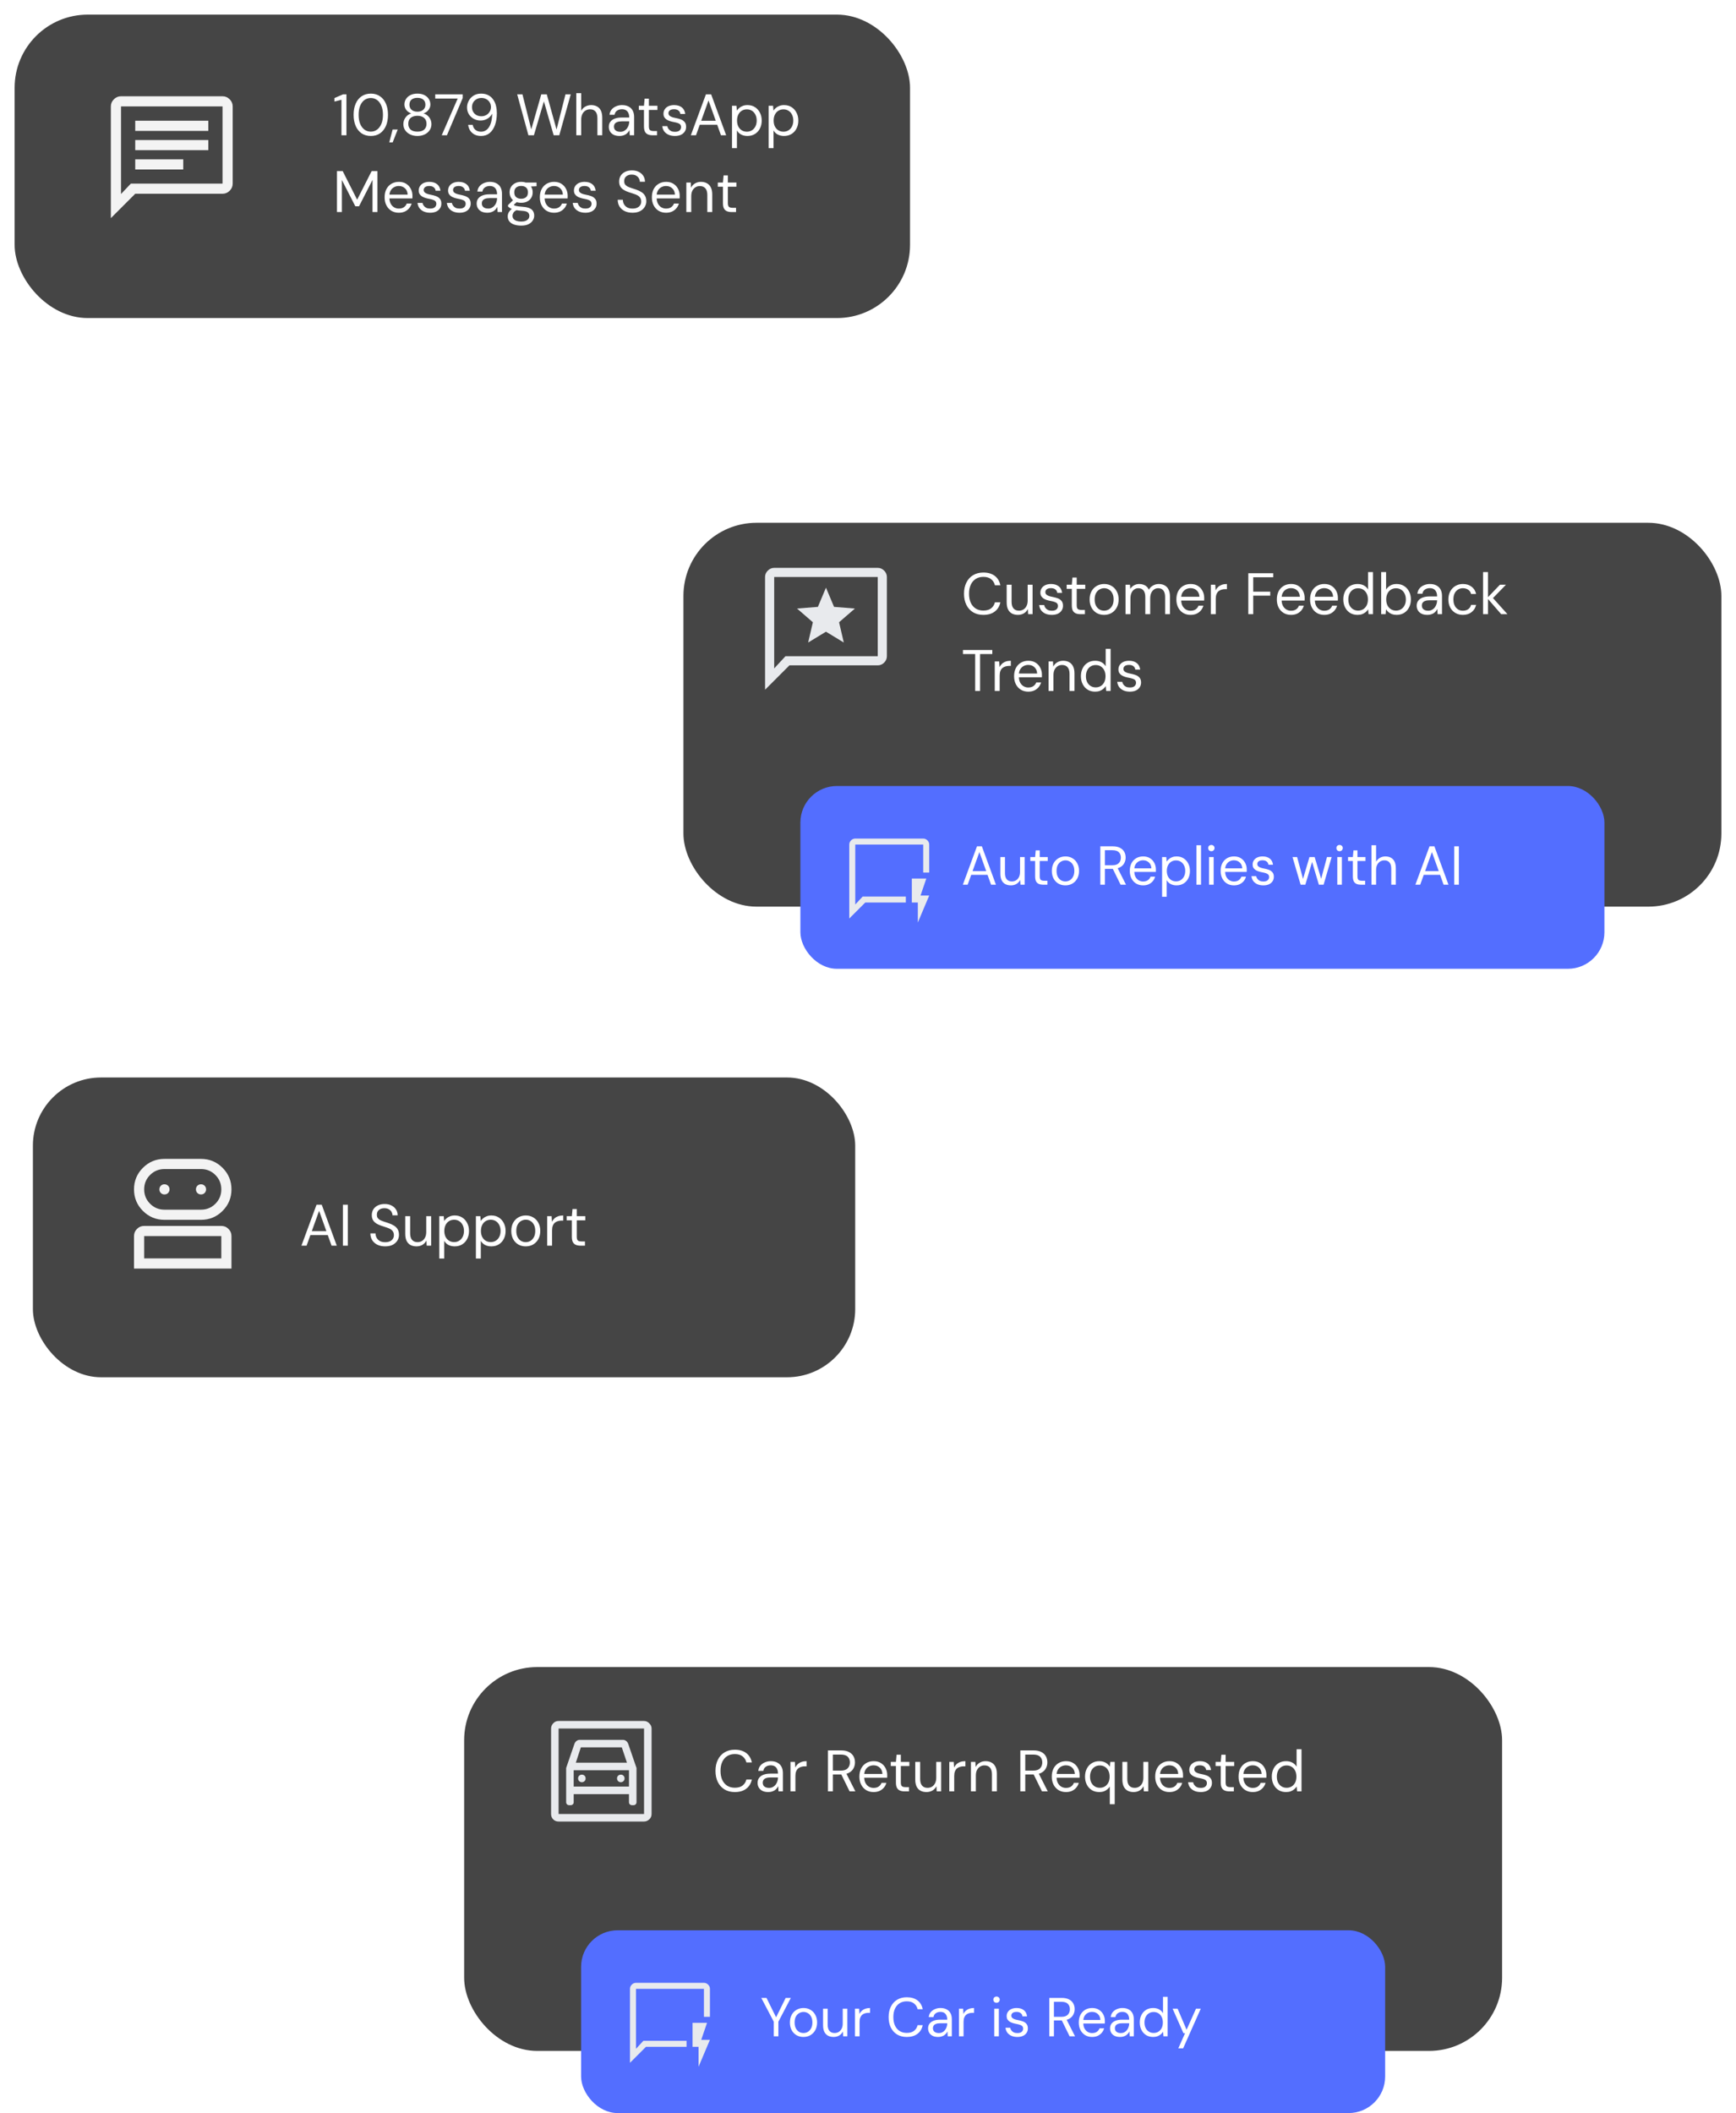 <svg width="475" height="578" viewBox="0 0 475 578" fill="none" xmlns="http://www.w3.org/2000/svg">
<g filter="url(#filter0_d_147_53)">
<rect x="4" width="245" height="83" rx="20" fill="#454545"/>
</g>
<path d="M93.432 37V27.304L91.512 27.784V26.824L93.88 25.8H94.792V37H93.432ZM101.472 37.192C100.491 37.192 99.643 36.952 98.928 36.472C98.224 35.981 97.686 35.304 97.312 34.44C96.939 33.565 96.752 32.552 96.752 31.4C96.752 30.248 96.939 29.24 97.312 28.376C97.686 27.501 98.224 26.824 98.928 26.344C99.643 25.853 100.491 25.608 101.472 25.608C102.454 25.608 103.291 25.853 103.984 26.344C104.688 26.824 105.227 27.501 105.6 28.376C105.974 29.24 106.16 30.248 106.16 31.4C106.16 32.552 105.974 33.565 105.6 34.44C105.227 35.304 104.688 35.981 103.984 36.472C103.291 36.952 102.454 37.192 101.472 37.192ZM101.456 36.008C102.096 36.008 102.667 35.827 103.168 35.464C103.67 35.091 104.064 34.563 104.352 33.88C104.64 33.187 104.784 32.36 104.784 31.4C104.784 30.44 104.64 29.619 104.352 28.936C104.064 28.243 103.67 27.715 103.168 27.352C102.667 26.989 102.096 26.808 101.456 26.808C100.816 26.808 100.24 26.989 99.728 27.352C99.227 27.715 98.832 28.243 98.544 28.936C98.267 29.619 98.128 30.44 98.128 31.4C98.128 32.36 98.267 33.187 98.544 33.88C98.832 34.563 99.227 35.091 99.728 35.464C100.24 35.827 100.816 36.008 101.456 36.008ZM106.502 38.968L107.43 35.432H108.822L107.43 38.968H106.502ZM114.208 37.192C113.482 37.192 112.832 37.059 112.256 36.792C111.68 36.515 111.221 36.136 110.88 35.656C110.538 35.165 110.368 34.6 110.368 33.96C110.368 33.501 110.458 33.075 110.64 32.68C110.821 32.285 111.072 31.944 111.392 31.656C111.722 31.357 112.101 31.149 112.528 31.032C111.93 30.819 111.466 30.488 111.136 30.04C110.816 29.592 110.656 29.107 110.656 28.584C110.656 28.029 110.8 27.528 111.088 27.08C111.376 26.632 111.781 26.275 112.304 26.008C112.837 25.741 113.472 25.608 114.208 25.608C114.954 25.608 115.589 25.741 116.112 26.008C116.645 26.275 117.05 26.632 117.328 27.08C117.616 27.528 117.76 28.029 117.76 28.584C117.76 29.107 117.594 29.592 117.264 30.04C116.944 30.488 116.485 30.819 115.888 31.032C116.325 31.149 116.704 31.357 117.024 31.656C117.354 31.944 117.605 32.285 117.776 32.68C117.957 33.075 118.048 33.501 118.048 33.96C118.048 34.6 117.877 35.165 117.536 35.656C117.205 36.136 116.746 36.515 116.16 36.792C115.584 37.059 114.933 37.192 114.208 37.192ZM114.208 36.008C115.05 36.008 115.674 35.816 116.08 35.432C116.496 35.037 116.704 34.52 116.704 33.88C116.704 33.155 116.474 32.605 116.016 32.232C115.568 31.859 114.965 31.672 114.208 31.672C113.45 31.672 112.842 31.859 112.384 32.232C111.936 32.605 111.712 33.155 111.712 33.88C111.712 34.52 111.92 35.037 112.336 35.432C112.752 35.816 113.376 36.008 114.208 36.008ZM114.208 30.552C114.88 30.552 115.413 30.376 115.808 30.024C116.202 29.672 116.4 29.219 116.4 28.664C116.4 28.035 116.202 27.56 115.808 27.24C115.424 26.92 114.89 26.76 114.208 26.76C113.536 26.76 113.002 26.92 112.608 27.24C112.224 27.56 112.032 28.035 112.032 28.664C112.032 29.219 112.224 29.672 112.608 30.024C113.002 30.376 113.536 30.552 114.208 30.552ZM120.864 37L125.232 26.952H119.088V25.8H126.608V26.808L122.288 37H120.864ZM131.629 37.192C130.925 37.192 130.323 37.059 129.821 36.792C129.32 36.515 128.92 36.147 128.621 35.688C128.333 35.219 128.157 34.707 128.093 34.152H129.341C129.448 34.749 129.704 35.213 130.109 35.544C130.515 35.864 131.027 36.024 131.645 36.024C132.211 36.024 132.712 35.853 133.149 35.512C133.587 35.171 133.939 34.653 134.205 33.96C134.483 33.256 134.637 32.365 134.669 31.288C134.669 31.256 134.669 31.224 134.669 31.192C134.669 31.16 134.669 31.128 134.669 31.096C134.509 31.427 134.275 31.736 133.965 32.024C133.656 32.312 133.288 32.541 132.861 32.712C132.445 32.883 131.976 32.968 131.453 32.968C130.824 32.968 130.227 32.819 129.661 32.52C129.107 32.221 128.653 31.805 128.301 31.272C127.96 30.728 127.789 30.093 127.789 29.368C127.789 28.739 127.944 28.136 128.253 27.56C128.563 26.984 129.005 26.515 129.581 26.152C130.157 25.789 130.84 25.608 131.629 25.608C132.429 25.608 133.107 25.763 133.661 26.072C134.216 26.371 134.659 26.776 134.989 27.288C135.331 27.789 135.576 28.36 135.725 29C135.875 29.64 135.949 30.291 135.949 30.952C135.949 32.179 135.779 33.261 135.437 34.2C135.107 35.139 134.616 35.875 133.965 36.408C133.325 36.931 132.547 37.192 131.629 37.192ZM131.725 31.8C132.216 31.8 132.659 31.688 133.053 31.464C133.448 31.24 133.757 30.936 133.981 30.552C134.216 30.168 134.333 29.747 134.333 29.288C134.333 28.797 134.216 28.365 133.981 27.992C133.757 27.619 133.448 27.325 133.053 27.112C132.659 26.899 132.216 26.792 131.725 26.792C131.235 26.792 130.792 26.904 130.397 27.128C130.013 27.341 129.709 27.635 129.485 28.008C129.261 28.381 129.149 28.813 129.149 29.304C129.149 29.805 129.261 30.243 129.485 30.616C129.709 30.989 130.013 31.283 130.397 31.496C130.792 31.699 131.235 31.8 131.725 31.8ZM144.582 37L141.51 25.8H142.95L145.366 35.4L148.102 25.8H149.606L152.278 35.432L154.726 25.8H156.166L153.03 37H151.494L148.822 27.736L146.086 37H144.582ZM157.683 37V25.48H159.027V30.296C159.293 29.816 159.667 29.437 160.147 29.16C160.637 28.883 161.171 28.744 161.747 28.744C162.365 28.744 162.904 28.872 163.363 29.128C163.821 29.373 164.173 29.752 164.419 30.264C164.664 30.776 164.786 31.421 164.786 32.2V37H163.459V32.344C163.459 31.533 163.288 30.925 162.947 30.52C162.605 30.104 162.109 29.896 161.459 29.896C161 29.896 160.584 30.008 160.211 30.232C159.848 30.456 159.56 30.776 159.347 31.192C159.133 31.608 159.027 32.12 159.027 32.728V37H157.683ZM169.51 37.192C168.859 37.192 168.315 37.08 167.878 36.856C167.44 36.621 167.115 36.317 166.902 35.944C166.688 35.56 166.582 35.144 166.582 34.696C166.582 34.152 166.72 33.693 166.998 33.32C167.286 32.936 167.686 32.648 168.198 32.456C168.72 32.253 169.334 32.152 170.038 32.152H172.166C172.166 31.651 172.086 31.235 171.926 30.904C171.776 30.563 171.552 30.307 171.254 30.136C170.966 29.965 170.603 29.88 170.166 29.88C169.654 29.88 169.211 30.008 168.838 30.264C168.464 30.52 168.235 30.899 168.15 31.4H166.774C166.838 30.824 167.03 30.344 167.35 29.96C167.68 29.565 168.096 29.267 168.598 29.064C169.099 28.851 169.622 28.744 170.166 28.744C170.912 28.744 171.531 28.883 172.022 29.16C172.523 29.427 172.896 29.805 173.142 30.296C173.387 30.776 173.51 31.347 173.51 32.008V37H172.31L172.23 35.576C172.123 35.8 171.984 36.013 171.814 36.216C171.654 36.408 171.462 36.579 171.238 36.728C171.014 36.867 170.758 36.979 170.47 37.064C170.192 37.149 169.872 37.192 169.51 37.192ZM169.718 36.056C170.091 36.056 170.427 35.981 170.726 35.832C171.035 35.672 171.296 35.459 171.51 35.192C171.723 34.915 171.883 34.611 171.99 34.28C172.107 33.949 172.166 33.603 172.166 33.24V33.192H170.15C169.627 33.192 169.206 33.256 168.886 33.384C168.566 33.501 168.336 33.672 168.198 33.896C168.059 34.109 167.99 34.355 167.99 34.632C167.99 34.92 168.054 35.171 168.182 35.384C168.32 35.597 168.518 35.763 168.774 35.88C169.04 35.997 169.355 36.056 169.718 36.056ZM178.538 37C178.058 37 177.642 36.925 177.29 36.776C176.938 36.627 176.666 36.376 176.474 36.024C176.293 35.661 176.202 35.176 176.202 34.568V30.072H174.794V28.936H176.202L176.378 26.984H177.546V28.936H179.882V30.072H177.546V34.568C177.546 35.069 177.647 35.411 177.85 35.592C178.053 35.763 178.41 35.848 178.922 35.848H179.786V37H178.538ZM184.676 37.192C184.004 37.192 183.417 37.08 182.916 36.856C182.425 36.632 182.03 36.323 181.732 35.928C181.444 35.523 181.268 35.048 181.204 34.504H182.58C182.633 34.781 182.745 35.037 182.916 35.272C183.086 35.507 183.316 35.699 183.604 35.848C183.902 35.987 184.265 36.056 184.692 36.056C185.065 36.056 185.374 36.003 185.62 35.896C185.865 35.779 186.046 35.624 186.164 35.432C186.292 35.24 186.356 35.032 186.356 34.808C186.356 34.477 186.276 34.227 186.116 34.056C185.966 33.885 185.742 33.752 185.444 33.656C185.145 33.549 184.782 33.459 184.356 33.384C184.004 33.32 183.657 33.235 183.316 33.128C182.974 33.021 182.67 32.883 182.404 32.712C182.137 32.531 181.924 32.312 181.764 32.056C181.614 31.8 181.54 31.485 181.54 31.112C181.54 30.653 181.657 30.248 181.892 29.896C182.126 29.533 182.462 29.251 182.9 29.048C183.348 28.845 183.865 28.744 184.452 28.744C185.316 28.744 186.014 28.952 186.548 29.368C187.081 29.784 187.396 30.387 187.492 31.176H186.164C186.11 30.771 185.934 30.456 185.636 30.232C185.348 29.997 184.948 29.88 184.436 29.88C183.934 29.88 183.55 29.981 183.284 30.184C183.028 30.387 182.9 30.653 182.9 30.984C182.9 31.197 182.969 31.389 183.108 31.56C183.257 31.72 183.47 31.859 183.748 31.976C184.036 32.093 184.388 32.189 184.804 32.264C185.337 32.36 185.822 32.488 186.26 32.648C186.697 32.808 187.049 33.048 187.316 33.368C187.593 33.677 187.732 34.12 187.732 34.696C187.732 35.197 187.604 35.635 187.348 36.008C187.102 36.381 186.75 36.675 186.292 36.888C185.833 37.091 185.294 37.192 184.676 37.192ZM189.027 37L193.155 25.8H194.579L198.691 37H197.267L193.859 27.48L190.435 37H189.027ZM190.915 34.12L191.299 33.032H196.371L196.755 34.12H190.915ZM200.292 40.52V28.936H201.508L201.62 30.248C201.791 29.992 202.009 29.752 202.276 29.528C202.543 29.293 202.863 29.107 203.236 28.968C203.609 28.819 204.036 28.744 204.516 28.744C205.305 28.744 205.988 28.931 206.564 29.304C207.151 29.677 207.604 30.184 207.924 30.824C208.255 31.453 208.42 32.173 208.42 32.984C208.42 33.795 208.255 34.52 207.924 35.16C207.604 35.789 207.151 36.285 206.564 36.648C205.977 37.011 205.289 37.192 204.5 37.192C203.849 37.192 203.273 37.059 202.772 36.792C202.281 36.525 201.903 36.152 201.636 35.672V40.52H200.292ZM204.356 36.024C204.879 36.024 205.343 35.896 205.748 35.64C206.153 35.384 206.468 35.032 206.692 34.584C206.927 34.125 207.044 33.587 207.044 32.968C207.044 32.36 206.927 31.827 206.692 31.368C206.468 30.909 206.153 30.552 205.748 30.296C205.343 30.04 204.879 29.912 204.356 29.912C203.823 29.912 203.353 30.04 202.948 30.296C202.543 30.552 202.228 30.909 202.004 31.368C201.78 31.827 201.668 32.36 201.668 32.968C201.668 33.587 201.78 34.125 202.004 34.584C202.228 35.032 202.543 35.384 202.948 35.64C203.353 35.896 203.823 36.024 204.356 36.024ZM210.308 40.52V28.936H211.524L211.636 30.248C211.806 29.992 212.025 29.752 212.292 29.528C212.558 29.293 212.878 29.107 213.252 28.968C213.625 28.819 214.052 28.744 214.532 28.744C215.321 28.744 216.004 28.931 216.58 29.304C217.166 29.677 217.62 30.184 217.94 30.824C218.27 31.453 218.436 32.173 218.436 32.984C218.436 33.795 218.27 34.52 217.94 35.16C217.62 35.789 217.166 36.285 216.58 36.648C215.993 37.011 215.305 37.192 214.516 37.192C213.865 37.192 213.289 37.059 212.788 36.792C212.297 36.525 211.918 36.152 211.652 35.672V40.52H210.308ZM214.372 36.024C214.894 36.024 215.358 35.896 215.764 35.64C216.169 35.384 216.484 35.032 216.708 34.584C216.942 34.125 217.06 33.587 217.06 32.968C217.06 32.36 216.942 31.827 216.708 31.368C216.484 30.909 216.169 30.552 215.764 30.296C215.358 30.04 214.894 29.912 214.372 29.912C213.838 29.912 213.369 30.04 212.964 30.296C212.558 30.552 212.244 30.909 212.02 31.368C211.796 31.827 211.684 32.36 211.684 32.968C211.684 33.587 211.796 34.125 212.02 34.584C212.244 35.032 212.558 35.384 212.964 35.64C213.369 35.896 213.838 36.024 214.372 36.024ZM92.2 58V46.8H93.768L97.72 54.624L101.688 46.8H103.272V58H101.928V49.2L98.232 56.432H97.224L93.544 49.232V58H92.2ZM109.109 58.192C108.352 58.192 107.68 58.016 107.093 57.664C106.517 57.312 106.064 56.821 105.733 56.192C105.402 55.552 105.237 54.811 105.237 53.968C105.237 53.115 105.397 52.373 105.717 51.744C106.048 51.115 106.506 50.624 107.093 50.272C107.69 49.92 108.373 49.744 109.141 49.744C109.93 49.744 110.597 49.92 111.141 50.272C111.696 50.624 112.117 51.088 112.405 51.664C112.704 52.229 112.853 52.853 112.853 53.536C112.853 53.643 112.853 53.755 112.853 53.872C112.853 53.989 112.848 54.123 112.837 54.272H106.245V53.232H111.541C111.509 52.496 111.264 51.92 110.805 51.504C110.357 51.088 109.792 50.88 109.109 50.88C108.65 50.88 108.224 50.987 107.829 51.2C107.445 51.403 107.136 51.707 106.901 52.112C106.666 52.507 106.549 53.003 106.549 53.6V54.048C106.549 54.709 106.666 55.264 106.901 55.712C107.146 56.16 107.461 56.496 107.845 56.72C108.24 56.944 108.661 57.056 109.109 57.056C109.674 57.056 110.138 56.933 110.501 56.688C110.874 56.432 111.141 56.091 111.301 55.664H112.629C112.501 56.144 112.277 56.576 111.957 56.96C111.637 57.344 111.237 57.648 110.757 57.872C110.288 58.085 109.738 58.192 109.109 58.192ZM117.707 58.192C117.035 58.192 116.448 58.08 115.947 57.856C115.456 57.632 115.062 57.323 114.763 56.928C114.475 56.523 114.299 56.048 114.235 55.504H115.611C115.664 55.781 115.776 56.037 115.947 56.272C116.118 56.507 116.347 56.699 116.635 56.848C116.934 56.987 117.296 57.056 117.723 57.056C118.096 57.056 118.406 57.003 118.651 56.896C118.896 56.779 119.078 56.624 119.195 56.432C119.323 56.24 119.387 56.032 119.387 55.808C119.387 55.477 119.307 55.227 119.147 55.056C118.998 54.885 118.774 54.752 118.475 54.656C118.176 54.549 117.814 54.459 117.387 54.384C117.035 54.32 116.688 54.235 116.347 54.128C116.006 54.021 115.702 53.883 115.435 53.712C115.168 53.531 114.955 53.312 114.795 53.056C114.646 52.8 114.571 52.485 114.571 52.112C114.571 51.653 114.688 51.248 114.923 50.896C115.158 50.533 115.494 50.251 115.931 50.048C116.379 49.845 116.896 49.744 117.483 49.744C118.347 49.744 119.046 49.952 119.579 50.368C120.112 50.784 120.427 51.387 120.523 52.176H119.195C119.142 51.771 118.966 51.456 118.667 51.232C118.379 50.997 117.979 50.88 117.467 50.88C116.966 50.88 116.582 50.981 116.315 51.184C116.059 51.387 115.931 51.653 115.931 51.984C115.931 52.197 116 52.389 116.139 52.56C116.288 52.72 116.502 52.859 116.779 52.976C117.067 53.093 117.419 53.189 117.835 53.264C118.368 53.36 118.854 53.488 119.291 53.648C119.728 53.808 120.08 54.048 120.347 54.368C120.624 54.677 120.763 55.12 120.763 55.696C120.763 56.197 120.635 56.635 120.379 57.008C120.134 57.381 119.782 57.675 119.323 57.888C118.864 58.091 118.326 58.192 117.707 58.192ZM125.738 58.192C125.066 58.192 124.479 58.08 123.978 57.856C123.487 57.632 123.093 57.323 122.794 56.928C122.506 56.523 122.33 56.048 122.266 55.504H123.642C123.695 55.781 123.807 56.037 123.978 56.272C124.149 56.507 124.378 56.699 124.666 56.848C124.965 56.987 125.327 57.056 125.754 57.056C126.127 57.056 126.437 57.003 126.682 56.896C126.927 56.779 127.109 56.624 127.226 56.432C127.354 56.24 127.418 56.032 127.418 55.808C127.418 55.477 127.338 55.227 127.178 55.056C127.029 54.885 126.805 54.752 126.506 54.656C126.207 54.549 125.845 54.459 125.418 54.384C125.066 54.32 124.719 54.235 124.378 54.128C124.037 54.021 123.733 53.883 123.466 53.712C123.199 53.531 122.986 53.312 122.826 53.056C122.677 52.8 122.602 52.485 122.602 52.112C122.602 51.653 122.719 51.248 122.954 50.896C123.189 50.533 123.525 50.251 123.962 50.048C124.41 49.845 124.927 49.744 125.514 49.744C126.378 49.744 127.077 49.952 127.61 50.368C128.143 50.784 128.458 51.387 128.554 52.176H127.226C127.173 51.771 126.997 51.456 126.698 51.232C126.41 50.997 126.01 50.88 125.498 50.88C124.997 50.88 124.613 50.981 124.346 51.184C124.09 51.387 123.962 51.653 123.962 51.984C123.962 52.197 124.031 52.389 124.17 52.56C124.319 52.72 124.533 52.859 124.81 52.976C125.098 53.093 125.45 53.189 125.866 53.264C126.399 53.36 126.885 53.488 127.322 53.648C127.759 53.808 128.111 54.048 128.378 54.368C128.655 54.677 128.794 55.12 128.794 55.696C128.794 56.197 128.666 56.635 128.41 57.008C128.165 57.381 127.813 57.675 127.354 57.888C126.895 58.091 126.357 58.192 125.738 58.192ZM133.353 58.192C132.703 58.192 132.159 58.08 131.721 57.856C131.284 57.621 130.959 57.317 130.745 56.944C130.532 56.56 130.425 56.144 130.425 55.696C130.425 55.152 130.564 54.693 130.841 54.32C131.129 53.936 131.529 53.648 132.041 53.456C132.564 53.253 133.177 53.152 133.881 53.152H136.009C136.009 52.651 135.929 52.235 135.769 51.904C135.62 51.563 135.396 51.307 135.097 51.136C134.809 50.965 134.447 50.88 134.009 50.88C133.497 50.88 133.055 51.008 132.681 51.264C132.308 51.52 132.079 51.899 131.993 52.4H130.617C130.681 51.824 130.873 51.344 131.193 50.96C131.524 50.565 131.94 50.267 132.441 50.064C132.943 49.851 133.465 49.744 134.009 49.744C134.756 49.744 135.375 49.883 135.865 50.16C136.367 50.427 136.74 50.805 136.985 51.296C137.231 51.776 137.353 52.347 137.353 53.008V58H136.153L136.073 56.576C135.967 56.8 135.828 57.013 135.657 57.216C135.497 57.408 135.305 57.579 135.081 57.728C134.857 57.867 134.601 57.979 134.313 58.064C134.036 58.149 133.716 58.192 133.353 58.192ZM133.561 57.056C133.935 57.056 134.271 56.981 134.569 56.832C134.879 56.672 135.14 56.459 135.353 56.192C135.567 55.915 135.727 55.611 135.833 55.28C135.951 54.949 136.009 54.603 136.009 54.24V54.192H133.993C133.471 54.192 133.049 54.256 132.729 54.384C132.409 54.501 132.18 54.672 132.041 54.896C131.903 55.109 131.833 55.355 131.833 55.632C131.833 55.92 131.897 56.171 132.025 56.384C132.164 56.597 132.361 56.763 132.617 56.88C132.884 56.997 133.199 57.056 133.561 57.056ZM142.617 61.712C141.891 61.712 141.246 61.616 140.681 61.424C140.126 61.243 139.694 60.96 139.385 60.576C139.075 60.192 138.921 59.717 138.921 59.152C138.921 58.907 138.969 58.645 139.065 58.368C139.171 58.091 139.347 57.819 139.593 57.552C139.849 57.285 140.206 57.045 140.664 56.832L141.593 57.376C141.027 57.611 140.659 57.877 140.489 58.176C140.318 58.485 140.233 58.768 140.233 59.024C140.233 59.376 140.334 59.669 140.537 59.904C140.739 60.139 141.022 60.315 141.385 60.432C141.747 60.549 142.158 60.608 142.617 60.608C143.075 60.608 143.47 60.544 143.801 60.416C144.131 60.288 144.387 60.107 144.569 59.872C144.75 59.637 144.841 59.36 144.841 59.04C144.841 58.667 144.702 58.352 144.425 58.096C144.147 57.851 143.619 57.707 142.841 57.664C142.211 57.621 141.683 57.563 141.257 57.488C140.83 57.413 140.478 57.328 140.201 57.232C139.923 57.125 139.689 57.008 139.497 56.88C139.315 56.752 139.15 56.619 139.001 56.48V56.112L140.553 54.576L141.721 54.992L140.121 56.432L140.329 55.872C140.446 55.957 140.558 56.037 140.664 56.112C140.771 56.187 140.915 56.251 141.097 56.304C141.278 56.357 141.529 56.405 141.849 56.448C142.179 56.491 142.611 56.533 143.145 56.576C143.881 56.629 144.467 56.757 144.905 56.96C145.353 57.163 145.673 57.435 145.865 57.776C146.067 58.117 146.169 58.523 146.169 58.992C146.169 59.451 146.041 59.883 145.785 60.288C145.539 60.704 145.155 61.045 144.633 61.312C144.11 61.579 143.438 61.712 142.617 61.712ZM142.601 55.472C141.929 55.472 141.353 55.344 140.873 55.088C140.403 54.832 140.046 54.491 139.801 54.064C139.555 53.627 139.433 53.141 139.433 52.608C139.433 52.075 139.555 51.595 139.801 51.168C140.057 50.741 140.419 50.4 140.889 50.144C141.358 49.877 141.929 49.744 142.601 49.744C143.273 49.744 143.843 49.877 144.313 50.144C144.782 50.4 145.139 50.741 145.385 51.168C145.63 51.595 145.753 52.075 145.753 52.608C145.753 53.141 145.63 53.627 145.385 54.064C145.139 54.491 144.782 54.832 144.313 55.088C143.843 55.344 143.273 55.472 142.601 55.472ZM142.601 54.368C143.177 54.368 143.63 54.219 143.961 53.92C144.291 53.621 144.457 53.184 144.457 52.608C144.457 52.043 144.291 51.611 143.961 51.312C143.63 51.013 143.177 50.864 142.601 50.864C142.035 50.864 141.577 51.013 141.225 51.312C140.883 51.611 140.713 52.043 140.713 52.608C140.713 53.184 140.883 53.621 141.225 53.92C141.566 54.219 142.025 54.368 142.601 54.368ZM143.913 51.072L143.513 49.936H146.809V50.944L143.913 51.072ZM151.578 58.192C150.821 58.192 150.149 58.016 149.562 57.664C148.986 57.312 148.533 56.821 148.202 56.192C147.871 55.552 147.706 54.811 147.706 53.968C147.706 53.115 147.866 52.373 148.186 51.744C148.517 51.115 148.975 50.624 149.562 50.272C150.159 49.92 150.842 49.744 151.61 49.744C152.399 49.744 153.066 49.92 153.61 50.272C154.165 50.624 154.586 51.088 154.874 51.664C155.173 52.229 155.322 52.853 155.322 53.536C155.322 53.643 155.322 53.755 155.322 53.872C155.322 53.989 155.317 54.123 155.306 54.272H148.714V53.232H154.01C153.978 52.496 153.733 51.92 153.274 51.504C152.826 51.088 152.261 50.88 151.578 50.88C151.119 50.88 150.693 50.987 150.298 51.2C149.914 51.403 149.605 51.707 149.37 52.112C149.135 52.507 149.018 53.003 149.018 53.6V54.048C149.018 54.709 149.135 55.264 149.37 55.712C149.615 56.16 149.93 56.496 150.314 56.72C150.709 56.944 151.13 57.056 151.578 57.056C152.143 57.056 152.607 56.933 152.97 56.688C153.343 56.432 153.61 56.091 153.77 55.664H155.098C154.97 56.144 154.746 56.576 154.426 56.96C154.106 57.344 153.706 57.648 153.226 57.872C152.757 58.085 152.207 58.192 151.578 58.192ZM160.176 58.192C159.504 58.192 158.917 58.08 158.416 57.856C157.925 57.632 157.53 57.323 157.232 56.928C156.944 56.523 156.768 56.048 156.704 55.504H158.08C158.133 55.781 158.245 56.037 158.416 56.272C158.586 56.507 158.816 56.699 159.104 56.848C159.402 56.987 159.765 57.056 160.192 57.056C160.565 57.056 160.874 57.003 161.12 56.896C161.365 56.779 161.546 56.624 161.664 56.432C161.792 56.24 161.856 56.032 161.856 55.808C161.856 55.477 161.776 55.227 161.616 55.056C161.466 54.885 161.242 54.752 160.944 54.656C160.645 54.549 160.282 54.459 159.856 54.384C159.504 54.32 159.157 54.235 158.816 54.128C158.474 54.021 158.17 53.883 157.904 53.712C157.637 53.531 157.424 53.312 157.264 53.056C157.114 52.8 157.04 52.485 157.04 52.112C157.04 51.653 157.157 51.248 157.392 50.896C157.626 50.533 157.962 50.251 158.4 50.048C158.848 49.845 159.365 49.744 159.952 49.744C160.816 49.744 161.514 49.952 162.048 50.368C162.581 50.784 162.896 51.387 162.992 52.176H161.664C161.61 51.771 161.434 51.456 161.136 51.232C160.848 50.997 160.448 50.88 159.936 50.88C159.434 50.88 159.05 50.981 158.784 51.184C158.528 51.387 158.4 51.653 158.4 51.984C158.4 52.197 158.469 52.389 158.608 52.56C158.757 52.72 158.97 52.859 159.248 52.976C159.536 53.093 159.888 53.189 160.304 53.264C160.837 53.36 161.322 53.488 161.76 53.648C162.197 53.808 162.549 54.048 162.816 54.368C163.093 54.677 163.232 55.12 163.232 55.696C163.232 56.197 163.104 56.635 162.848 57.008C162.602 57.381 162.25 57.675 161.792 57.888C161.333 58.091 160.794 58.192 160.176 58.192ZM173.065 58.192C172.244 58.192 171.529 58.043 170.921 57.744C170.313 57.445 169.844 57.029 169.513 56.496C169.182 55.963 169.017 55.344 169.017 54.64H170.425C170.425 55.077 170.526 55.483 170.729 55.856C170.932 56.219 171.225 56.512 171.609 56.736C172.004 56.949 172.489 57.056 173.065 57.056C173.566 57.056 173.993 56.976 174.345 56.816C174.708 56.645 174.98 56.416 175.161 56.128C175.353 55.84 175.449 55.515 175.449 55.152C175.449 54.715 175.353 54.363 175.161 54.096C174.98 53.819 174.729 53.595 174.409 53.424C174.089 53.253 173.716 53.104 173.289 52.976C172.873 52.837 172.436 52.693 171.977 52.544C171.092 52.245 170.441 51.872 170.025 51.424C169.609 50.976 169.401 50.395 169.401 49.68C169.401 49.072 169.54 48.539 169.817 48.08C170.105 47.621 170.51 47.264 171.033 47.008C171.566 46.741 172.196 46.608 172.921 46.608C173.636 46.608 174.254 46.741 174.777 47.008C175.31 47.275 175.726 47.643 176.025 48.112C176.324 48.571 176.473 49.104 176.473 49.712H175.065C175.065 49.403 174.985 49.099 174.825 48.8C174.665 48.501 174.42 48.256 174.089 48.064C173.769 47.861 173.364 47.76 172.873 47.76C172.468 47.749 172.105 47.819 171.785 47.968C171.476 48.107 171.23 48.309 171.049 48.576C170.878 48.843 170.793 49.168 170.793 49.552C170.793 49.915 170.868 50.208 171.017 50.432C171.177 50.656 171.401 50.848 171.689 51.008C171.988 51.157 172.334 51.296 172.729 51.424C173.124 51.552 173.561 51.696 174.041 51.856C174.585 52.037 175.065 52.261 175.481 52.528C175.908 52.784 176.238 53.115 176.473 53.52C176.718 53.925 176.841 54.443 176.841 55.072C176.841 55.605 176.697 56.112 176.409 56.592C176.132 57.061 175.716 57.445 175.161 57.744C174.606 58.043 173.908 58.192 173.065 58.192ZM182.234 58.192C181.477 58.192 180.805 58.016 180.218 57.664C179.642 57.312 179.189 56.821 178.858 56.192C178.527 55.552 178.362 54.811 178.362 53.968C178.362 53.115 178.522 52.373 178.842 51.744C179.173 51.115 179.631 50.624 180.218 50.272C180.815 49.92 181.498 49.744 182.266 49.744C183.055 49.744 183.722 49.92 184.266 50.272C184.821 50.624 185.242 51.088 185.53 51.664C185.829 52.229 185.978 52.853 185.978 53.536C185.978 53.643 185.978 53.755 185.978 53.872C185.978 53.989 185.973 54.123 185.962 54.272H179.37V53.232H184.666C184.634 52.496 184.389 51.92 183.93 51.504C183.482 51.088 182.917 50.88 182.234 50.88C181.775 50.88 181.349 50.987 180.954 51.2C180.57 51.403 180.261 51.707 180.026 52.112C179.791 52.507 179.674 53.003 179.674 53.6V54.048C179.674 54.709 179.791 55.264 180.026 55.712C180.271 56.16 180.586 56.496 180.97 56.72C181.365 56.944 181.786 57.056 182.234 57.056C182.799 57.056 183.263 56.933 183.626 56.688C183.999 56.432 184.266 56.091 184.426 55.664H185.754C185.626 56.144 185.402 56.576 185.082 56.96C184.762 57.344 184.362 57.648 183.882 57.872C183.413 58.085 182.863 58.192 182.234 58.192ZM187.792 58V49.936H189.008L189.072 51.344C189.328 50.843 189.691 50.453 190.16 50.176C190.64 49.888 191.184 49.744 191.792 49.744C192.421 49.744 192.965 49.872 193.424 50.128C193.883 50.373 194.24 50.752 194.496 51.264C194.752 51.765 194.88 52.405 194.88 53.184V58H193.536V53.328C193.536 52.517 193.355 51.909 192.992 51.504C192.64 51.099 192.139 50.896 191.488 50.896C191.04 50.896 190.64 51.008 190.288 51.232C189.936 51.445 189.653 51.76 189.44 52.176C189.237 52.581 189.136 53.088 189.136 53.696V58H187.792ZM200.147 58C199.667 58 199.251 57.925 198.899 57.776C198.547 57.627 198.275 57.376 198.083 57.024C197.902 56.661 197.811 56.176 197.811 55.568V51.072H196.403V49.936H197.811L197.987 47.984H199.155V49.936H201.491V51.072H199.155V55.568C199.155 56.069 199.257 56.411 199.459 56.592C199.662 56.763 200.019 56.848 200.531 56.848H201.395V58H200.147Z" fill="white"/>
<g filter="url(#filter1_d_147_53)">
<rect x="9" y="291" width="225" height="82" rx="18.654" fill="#454545"/>
<path d="M82.48 337L86.608 325.8H88.032L92.144 337H90.72L87.312 327.48L83.888 337H82.48ZM84.368 334.12L84.752 333.032H89.824L90.208 334.12H84.368ZM93.825 337V325.8H95.169V337H93.825ZM105.393 337.192C104.572 337.192 103.857 337.043 103.249 336.744C102.641 336.445 102.172 336.029 101.841 335.496C101.51 334.963 101.345 334.344 101.345 333.64H102.753C102.753 334.077 102.854 334.483 103.057 334.856C103.26 335.219 103.553 335.512 103.937 335.736C104.332 335.949 104.817 336.056 105.393 336.056C105.894 336.056 106.321 335.976 106.673 335.816C107.036 335.645 107.308 335.416 107.489 335.128C107.681 334.84 107.777 334.515 107.777 334.152C107.777 333.715 107.681 333.363 107.489 333.096C107.308 332.819 107.057 332.595 106.737 332.424C106.417 332.253 106.044 332.104 105.617 331.976C105.201 331.837 104.764 331.693 104.305 331.544C103.42 331.245 102.769 330.872 102.353 330.424C101.937 329.976 101.729 329.395 101.729 328.68C101.729 328.072 101.868 327.539 102.145 327.08C102.433 326.621 102.838 326.264 103.361 326.008C103.894 325.741 104.524 325.608 105.249 325.608C105.964 325.608 106.582 325.741 107.105 326.008C107.638 326.275 108.054 326.643 108.353 327.112C108.652 327.571 108.801 328.104 108.801 328.712H107.393C107.393 328.403 107.313 328.099 107.153 327.8C106.993 327.501 106.748 327.256 106.417 327.064C106.097 326.861 105.692 326.76 105.201 326.76C104.796 326.749 104.433 326.819 104.113 326.968C103.804 327.107 103.558 327.309 103.377 327.576C103.206 327.843 103.121 328.168 103.121 328.552C103.121 328.915 103.196 329.208 103.345 329.432C103.505 329.656 103.729 329.848 104.017 330.008C104.316 330.157 104.662 330.296 105.057 330.424C105.452 330.552 105.889 330.696 106.369 330.856C106.913 331.037 107.393 331.261 107.809 331.528C108.236 331.784 108.566 332.115 108.801 332.52C109.046 332.925 109.169 333.443 109.169 334.072C109.169 334.605 109.025 335.112 108.737 335.592C108.46 336.061 108.044 336.445 107.489 336.744C106.934 337.043 106.236 337.192 105.393 337.192ZM113.954 337.192C113.336 337.192 112.792 337.069 112.322 336.824C111.864 336.579 111.506 336.2 111.25 335.688C111.005 335.176 110.882 334.536 110.882 333.768V328.936H112.226V333.624C112.226 334.424 112.402 335.027 112.754 335.432C113.106 335.837 113.602 336.04 114.242 336.04C114.69 336.04 115.096 335.933 115.458 335.72C115.821 335.496 116.104 335.181 116.306 334.776C116.52 334.36 116.626 333.853 116.626 333.256V328.936H117.97V337H116.754L116.674 335.592C116.429 336.093 116.066 336.488 115.586 336.776C115.106 337.053 114.562 337.192 113.954 337.192ZM120.198 340.52V328.936H121.414L121.526 330.248C121.697 329.992 121.915 329.752 122.182 329.528C122.449 329.293 122.769 329.107 123.142 328.968C123.515 328.819 123.942 328.744 124.422 328.744C125.211 328.744 125.894 328.931 126.47 329.304C127.057 329.677 127.51 330.184 127.83 330.824C128.161 331.453 128.326 332.173 128.326 332.984C128.326 333.795 128.161 334.52 127.83 335.16C127.51 335.789 127.057 336.285 126.47 336.648C125.883 337.011 125.195 337.192 124.406 337.192C123.755 337.192 123.179 337.059 122.678 336.792C122.187 336.525 121.809 336.152 121.542 335.672V340.52H120.198ZM124.262 336.024C124.785 336.024 125.249 335.896 125.654 335.64C126.059 335.384 126.374 335.032 126.598 334.584C126.833 334.125 126.95 333.587 126.95 332.968C126.95 332.36 126.833 331.827 126.598 331.368C126.374 330.909 126.059 330.552 125.654 330.296C125.249 330.04 124.785 329.912 124.262 329.912C123.729 329.912 123.259 330.04 122.854 330.296C122.449 330.552 122.134 330.909 121.91 331.368C121.686 331.827 121.574 332.36 121.574 332.968C121.574 333.587 121.686 334.125 121.91 334.584C122.134 335.032 122.449 335.384 122.854 335.64C123.259 335.896 123.729 336.024 124.262 336.024ZM130.214 340.52V328.936H131.43L131.542 330.248C131.712 329.992 131.931 329.752 132.198 329.528C132.464 329.293 132.784 329.107 133.158 328.968C133.531 328.819 133.958 328.744 134.438 328.744C135.227 328.744 135.91 328.931 136.486 329.304C137.072 329.677 137.526 330.184 137.846 330.824C138.176 331.453 138.342 332.173 138.342 332.984C138.342 333.795 138.176 334.52 137.846 335.16C137.526 335.789 137.072 336.285 136.486 336.648C135.899 337.011 135.211 337.192 134.422 337.192C133.771 337.192 133.195 337.059 132.694 336.792C132.203 336.525 131.824 336.152 131.558 335.672V340.52H130.214ZM134.278 336.024C134.8 336.024 135.264 335.896 135.67 335.64C136.075 335.384 136.39 335.032 136.614 334.584C136.848 334.125 136.966 333.587 136.966 332.968C136.966 332.36 136.848 331.827 136.614 331.368C136.39 330.909 136.075 330.552 135.67 330.296C135.264 330.04 134.8 329.912 134.278 329.912C133.744 329.912 133.275 330.04 132.87 330.296C132.464 330.552 132.15 330.909 131.926 331.368C131.702 331.827 131.59 332.36 131.59 332.968C131.59 333.587 131.702 334.125 131.926 334.584C132.15 335.032 132.464 335.384 132.87 335.64C133.275 335.896 133.744 336.024 134.278 336.024ZM143.829 337.192C143.083 337.192 142.411 337.021 141.813 336.68C141.216 336.328 140.747 335.837 140.405 335.208C140.064 334.568 139.893 333.827 139.893 332.984C139.893 332.12 140.064 331.373 140.405 330.744C140.757 330.104 141.232 329.613 141.829 329.272C142.437 328.92 143.115 328.744 143.861 328.744C144.629 328.744 145.307 328.92 145.893 329.272C146.491 329.613 146.96 330.104 147.301 330.744C147.653 331.373 147.829 332.115 147.829 332.968C147.829 333.821 147.653 334.568 147.301 335.208C146.949 335.837 146.475 336.328 145.877 336.68C145.28 337.021 144.597 337.192 143.829 337.192ZM143.845 336.04C144.304 336.04 144.731 335.928 145.125 335.704C145.52 335.469 145.84 335.123 146.085 334.664C146.331 334.205 146.453 333.64 146.453 332.968C146.453 332.285 146.331 331.72 146.085 331.272C145.851 330.813 145.536 330.472 145.141 330.248C144.757 330.013 144.331 329.896 143.861 329.896C143.413 329.896 142.987 330.013 142.581 330.248C142.187 330.472 141.867 330.813 141.621 331.272C141.387 331.72 141.269 332.285 141.269 332.968C141.269 333.64 141.387 334.205 141.621 334.664C141.867 335.123 142.181 335.469 142.565 335.704C142.96 335.928 143.387 336.04 143.845 336.04ZM149.714 337V328.936H150.93L151.026 330.472C151.207 330.109 151.436 329.8 151.714 329.544C152.002 329.288 152.343 329.091 152.738 328.952C153.143 328.813 153.602 328.744 154.114 328.744V330.152H153.618C153.276 330.152 152.951 330.2 152.642 330.296C152.332 330.381 152.055 330.525 151.81 330.728C151.575 330.931 151.388 331.208 151.25 331.56C151.122 331.901 151.058 332.328 151.058 332.84V337H149.714ZM158.804 337C158.324 337 157.908 336.925 157.556 336.776C157.204 336.627 156.932 336.376 156.74 336.024C156.558 335.661 156.468 335.176 156.468 334.568V330.072H155.06V328.936H156.468L156.644 326.984H157.812V328.936H160.148V330.072H157.812V334.568C157.812 335.069 157.913 335.411 158.116 335.592C158.318 335.763 158.676 335.848 159.188 335.848H160.052V337H158.804Z" fill="white"/>
</g>
<g filter="url(#filter2_d_147_53)">
<rect x="187" y="139" width="284" height="105" rx="20" fill="#454545"/>
</g>
<rect x="219" y="215" width="220" height="50" rx="10" fill="#536EFF"/>
<path d="M232.375 251.25V231.016C232.375 230.578 232.539 230.195 232.867 229.867C233.195 229.539 233.578 229.375 234.016 229.375H252.609C253.047 229.375 253.43 229.539 253.758 229.867C254.086 230.195 254.25 230.578 254.25 231.016V238.672H252.609V231.016H234.016V247.422L236.039 245.234H247.852V246.875H236.75L232.375 251.25ZM251.133 252.344V246.875H249.492V240.312H253.457L251.871 244.961H254.25L251.133 252.344Z" fill="#E8EAED"/>
<path d="M221.125 175.75L226 172.792L230.875 175.75L229.583 170.208L233.917 166.458L228.208 166L226 160.75L223.792 166L218.083 166.458L222.417 170.208L221.125 175.75ZM209.333 188.667V157.833C209.333 157.167 209.583 156.583 210.083 156.083C210.583 155.583 211.167 155.333 211.833 155.333H240.167C240.833 155.333 241.417 155.583 241.917 156.083C242.417 156.583 242.667 157.167 242.667 157.833V179.5C242.667 180.167 242.417 180.75 241.917 181.25C241.417 181.75 240.833 182 240.167 182H216L209.333 188.667ZM214.917 179.5H240.167V157.833H211.833V182.833L214.917 179.5Z" fill="#E8EAED"/>
<path d="M269.064 168.192C267.976 168.192 267.032 167.952 266.232 167.472C265.443 166.981 264.835 166.304 264.408 165.44C263.981 164.565 263.768 163.552 263.768 162.4C263.768 161.248 263.981 160.24 264.408 159.376C264.835 158.501 265.443 157.824 266.232 157.344C267.032 156.853 267.976 156.608 269.064 156.608C270.344 156.608 271.384 156.912 272.184 157.52C272.984 158.128 273.496 158.987 273.72 160.096H272.232C272.061 159.403 271.715 158.848 271.192 158.432C270.669 158.005 269.96 157.792 269.064 157.792C268.264 157.792 267.571 157.979 266.984 158.352C266.397 158.715 265.944 159.243 265.624 159.936C265.304 160.619 265.144 161.44 265.144 162.4C265.144 163.36 265.304 164.187 265.624 164.88C265.944 165.563 266.397 166.091 266.984 166.464C267.571 166.827 268.264 167.008 269.064 167.008C269.96 167.008 270.669 166.805 271.192 166.4C271.715 165.984 272.061 165.435 272.232 164.752H273.72C273.496 165.829 272.984 166.672 272.184 167.28C271.384 167.888 270.344 168.192 269.064 168.192ZM278.517 168.192C277.898 168.192 277.354 168.069 276.885 167.824C276.426 167.579 276.069 167.2 275.813 166.688C275.567 166.176 275.445 165.536 275.445 164.768V159.936H276.789V164.624C276.789 165.424 276.965 166.027 277.317 166.432C277.669 166.837 278.165 167.04 278.805 167.04C279.253 167.04 279.658 166.933 280.021 166.72C280.383 166.496 280.666 166.181 280.869 165.776C281.082 165.36 281.189 164.853 281.189 164.256V159.936H282.533V168H281.317L281.237 166.592C280.991 167.093 280.629 167.488 280.149 167.776C279.669 168.053 279.125 168.192 278.517 168.192ZM287.801 168.192C287.129 168.192 286.542 168.08 286.041 167.856C285.55 167.632 285.155 167.323 284.857 166.928C284.569 166.523 284.393 166.048 284.329 165.504H285.705C285.758 165.781 285.87 166.037 286.041 166.272C286.211 166.507 286.441 166.699 286.729 166.848C287.027 166.987 287.39 167.056 287.817 167.056C288.19 167.056 288.499 167.003 288.745 166.896C288.99 166.779 289.171 166.624 289.289 166.432C289.417 166.24 289.481 166.032 289.481 165.808C289.481 165.477 289.401 165.227 289.241 165.056C289.091 164.885 288.867 164.752 288.569 164.656C288.27 164.549 287.907 164.459 287.481 164.384C287.129 164.32 286.782 164.235 286.441 164.128C286.099 164.021 285.795 163.883 285.529 163.712C285.262 163.531 285.049 163.312 284.889 163.056C284.739 162.8 284.665 162.485 284.665 162.112C284.665 161.653 284.782 161.248 285.017 160.896C285.251 160.533 285.587 160.251 286.025 160.048C286.473 159.845 286.99 159.744 287.577 159.744C288.441 159.744 289.139 159.952 289.673 160.368C290.206 160.784 290.521 161.387 290.617 162.176H289.289C289.235 161.771 289.059 161.456 288.761 161.232C288.473 160.997 288.073 160.88 287.561 160.88C287.059 160.88 286.675 160.981 286.409 161.184C286.153 161.387 286.025 161.653 286.025 161.984C286.025 162.197 286.094 162.389 286.233 162.56C286.382 162.72 286.595 162.859 286.873 162.976C287.161 163.093 287.513 163.189 287.929 163.264C288.462 163.36 288.947 163.488 289.385 163.648C289.822 163.808 290.174 164.048 290.441 164.368C290.718 164.677 290.857 165.12 290.857 165.696C290.857 166.197 290.729 166.635 290.473 167.008C290.227 167.381 289.875 167.675 289.417 167.888C288.958 168.091 288.419 168.192 287.801 168.192ZM295.601 168C295.121 168 294.705 167.925 294.353 167.776C294.001 167.627 293.729 167.376 293.537 167.024C293.355 166.661 293.265 166.176 293.265 165.568V161.072H291.857V159.936H293.265L293.441 157.984H294.609V159.936H296.945V161.072H294.609V165.568C294.609 166.069 294.71 166.411 294.913 166.592C295.115 166.763 295.473 166.848 295.985 166.848H296.849V168H295.601ZM302.079 168.192C301.333 168.192 300.661 168.021 300.063 167.68C299.466 167.328 298.997 166.837 298.655 166.208C298.314 165.568 298.143 164.827 298.143 163.984C298.143 163.12 298.314 162.373 298.655 161.744C299.007 161.104 299.482 160.613 300.079 160.272C300.687 159.92 301.365 159.744 302.111 159.744C302.879 159.744 303.557 159.92 304.143 160.272C304.741 160.613 305.21 161.104 305.551 161.744C305.903 162.373 306.079 163.115 306.079 163.968C306.079 164.821 305.903 165.568 305.551 166.208C305.199 166.837 304.725 167.328 304.127 167.68C303.53 168.021 302.847 168.192 302.079 168.192ZM302.095 167.04C302.554 167.04 302.981 166.928 303.375 166.704C303.77 166.469 304.09 166.123 304.335 165.664C304.581 165.205 304.703 164.64 304.703 163.968C304.703 163.285 304.581 162.72 304.335 162.272C304.101 161.813 303.786 161.472 303.391 161.248C303.007 161.013 302.581 160.896 302.111 160.896C301.663 160.896 301.237 161.013 300.831 161.248C300.437 161.472 300.117 161.813 299.871 162.272C299.637 162.72 299.519 163.285 299.519 163.968C299.519 164.64 299.637 165.205 299.871 165.664C300.117 166.123 300.431 166.469 300.815 166.704C301.21 166.928 301.637 167.04 302.095 167.04ZM307.964 168V159.936H309.18L309.26 161.088C309.516 160.672 309.857 160.347 310.284 160.112C310.721 159.867 311.196 159.744 311.708 159.744C312.124 159.744 312.497 159.803 312.828 159.92C313.169 160.027 313.468 160.197 313.724 160.432C313.98 160.656 314.188 160.944 314.348 161.296C314.625 160.805 315.004 160.427 315.484 160.16C315.974 159.883 316.497 159.744 317.052 159.744C317.67 159.744 318.209 159.872 318.668 160.128C319.137 160.373 319.494 160.752 319.74 161.264C319.996 161.765 320.124 162.405 320.124 163.184V168H318.796V163.328C318.796 162.517 318.63 161.909 318.3 161.504C317.969 161.099 317.505 160.896 316.908 160.896C316.492 160.896 316.118 161.008 315.788 161.232C315.457 161.445 315.196 161.76 315.004 162.176C314.812 162.592 314.716 163.104 314.716 163.712V168H313.372V163.328C313.372 162.517 313.206 161.909 312.876 161.504C312.545 161.099 312.076 160.896 311.468 160.896C311.062 160.896 310.694 161.008 310.364 161.232C310.044 161.445 309.788 161.76 309.596 162.176C309.404 162.592 309.308 163.104 309.308 163.712V168H307.964ZM325.75 168.192C324.992 168.192 324.32 168.016 323.734 167.664C323.158 167.312 322.704 166.821 322.374 166.192C322.043 165.552 321.878 164.811 321.878 163.968C321.878 163.115 322.038 162.373 322.358 161.744C322.688 161.115 323.147 160.624 323.734 160.272C324.331 159.92 325.014 159.744 325.782 159.744C326.571 159.744 327.238 159.92 327.782 160.272C328.336 160.624 328.758 161.088 329.046 161.664C329.344 162.229 329.494 162.853 329.494 163.536C329.494 163.643 329.494 163.755 329.494 163.872C329.494 163.989 329.488 164.123 329.478 164.272H322.886V163.232H328.182C328.15 162.496 327.904 161.92 327.446 161.504C326.998 161.088 326.432 160.88 325.75 160.88C325.291 160.88 324.864 160.987 324.47 161.2C324.086 161.403 323.776 161.707 323.542 162.112C323.307 162.507 323.19 163.003 323.19 163.6V164.048C323.19 164.709 323.307 165.264 323.542 165.712C323.787 166.16 324.102 166.496 324.486 166.72C324.88 166.944 325.302 167.056 325.75 167.056C326.315 167.056 326.779 166.933 327.142 166.688C327.515 166.432 327.782 166.091 327.942 165.664H329.27C329.142 166.144 328.918 166.576 328.598 166.96C328.278 167.344 327.878 167.648 327.398 167.872C326.928 168.085 326.379 168.192 325.75 168.192ZM331.308 168V159.936H332.524L332.62 161.472C332.801 161.109 333.03 160.8 333.308 160.544C333.596 160.288 333.937 160.091 334.332 159.952C334.737 159.813 335.196 159.744 335.708 159.744V161.152H335.212C334.87 161.152 334.545 161.2 334.236 161.296C333.926 161.381 333.649 161.525 333.404 161.728C333.169 161.931 332.982 162.208 332.844 162.56C332.716 162.901 332.652 163.328 332.652 163.84V168H331.308ZM341.559 168V156.8H348.375V157.904H342.903V161.84H347.559V162.928H342.903V168H341.559ZM353.234 168.192C352.477 168.192 351.805 168.016 351.218 167.664C350.642 167.312 350.189 166.821 349.858 166.192C349.527 165.552 349.362 164.811 349.362 163.968C349.362 163.115 349.522 162.373 349.842 161.744C350.173 161.115 350.631 160.624 351.218 160.272C351.815 159.92 352.498 159.744 353.266 159.744C354.055 159.744 354.722 159.92 355.266 160.272C355.821 160.624 356.242 161.088 356.53 161.664C356.829 162.229 356.978 162.853 356.978 163.536C356.978 163.643 356.978 163.755 356.978 163.872C356.978 163.989 356.973 164.123 356.962 164.272H350.37V163.232H355.666C355.634 162.496 355.389 161.92 354.93 161.504C354.482 161.088 353.917 160.88 353.234 160.88C352.775 160.88 352.349 160.987 351.954 161.2C351.57 161.403 351.261 161.707 351.026 162.112C350.791 162.507 350.674 163.003 350.674 163.6V164.048C350.674 164.709 350.791 165.264 351.026 165.712C351.271 166.16 351.586 166.496 351.97 166.72C352.365 166.944 352.786 167.056 353.234 167.056C353.799 167.056 354.263 166.933 354.626 166.688C354.999 166.432 355.266 166.091 355.426 165.664H356.754C356.626 166.144 356.402 166.576 356.082 166.96C355.762 167.344 355.362 167.648 354.882 167.872C354.413 168.085 353.863 168.192 353.234 168.192ZM362.328 168.192C361.571 168.192 360.899 168.016 360.312 167.664C359.736 167.312 359.283 166.821 358.952 166.192C358.621 165.552 358.456 164.811 358.456 163.968C358.456 163.115 358.616 162.373 358.936 161.744C359.267 161.115 359.725 160.624 360.312 160.272C360.909 159.92 361.592 159.744 362.36 159.744C363.149 159.744 363.816 159.92 364.36 160.272C364.915 160.624 365.336 161.088 365.624 161.664C365.923 162.229 366.072 162.853 366.072 163.536C366.072 163.643 366.072 163.755 366.072 163.872C366.072 163.989 366.067 164.123 366.056 164.272H359.464V163.232H364.76C364.728 162.496 364.483 161.92 364.024 161.504C363.576 161.088 363.011 160.88 362.328 160.88C361.869 160.88 361.443 160.987 361.048 161.2C360.664 161.403 360.355 161.707 360.12 162.112C359.885 162.507 359.768 163.003 359.768 163.6V164.048C359.768 164.709 359.885 165.264 360.12 165.712C360.365 166.16 360.68 166.496 361.064 166.72C361.459 166.944 361.88 167.056 362.328 167.056C362.893 167.056 363.357 166.933 363.72 166.688C364.093 166.432 364.36 166.091 364.52 165.664H365.848C365.72 166.144 365.496 166.576 365.176 166.96C364.856 167.344 364.456 167.648 363.976 167.872C363.507 168.085 362.957 168.192 362.328 168.192ZM371.438 168.192C370.659 168.192 369.976 168.011 369.39 167.648C368.803 167.275 368.35 166.768 368.03 166.128C367.71 165.488 367.55 164.763 367.55 163.952C367.55 163.141 367.71 162.421 368.03 161.792C368.35 161.152 368.803 160.651 369.39 160.288C369.987 159.925 370.675 159.744 371.454 159.744C372.115 159.744 372.691 159.877 373.182 160.144C373.683 160.411 374.067 160.784 374.334 161.264V156.48H375.678V168H374.462L374.35 166.672C374.179 166.939 373.96 167.189 373.694 167.424C373.427 167.648 373.107 167.835 372.734 167.984C372.36 168.123 371.928 168.192 371.438 168.192ZM371.598 167.024C372.131 167.024 372.6 166.896 373.006 166.64C373.411 166.384 373.726 166.032 373.95 165.584C374.174 165.125 374.286 164.587 374.286 163.968C374.286 163.36 374.174 162.827 373.95 162.368C373.726 161.909 373.411 161.552 373.006 161.296C372.6 161.04 372.131 160.912 371.598 160.912C371.075 160.912 370.611 161.04 370.206 161.296C369.8 161.552 369.486 161.909 369.262 162.368C369.038 162.827 368.926 163.36 368.926 163.968C368.926 164.587 369.038 165.125 369.262 165.584C369.486 166.032 369.8 166.384 370.206 166.64C370.611 166.896 371.075 167.024 371.598 167.024ZM382.141 168.192C381.682 168.192 381.266 168.128 380.893 168C380.53 167.861 380.21 167.68 379.933 167.456C379.656 167.232 379.426 166.971 379.245 166.672L379.133 168H377.917V156.48H379.261V161.264C379.517 160.848 379.885 160.491 380.365 160.192C380.845 159.893 381.437 159.744 382.141 159.744C382.92 159.744 383.602 159.931 384.189 160.304C384.776 160.667 385.229 161.168 385.549 161.808C385.88 162.437 386.045 163.157 386.045 163.968C386.045 164.779 385.88 165.504 385.549 166.144C385.229 166.784 384.776 167.285 384.189 167.648C383.602 168.011 382.92 168.192 382.141 168.192ZM381.981 167.024C382.504 167.024 382.968 166.896 383.373 166.64C383.778 166.384 384.093 166.032 384.317 165.584C384.552 165.125 384.669 164.587 384.669 163.968C384.669 163.36 384.552 162.827 384.317 162.368C384.093 161.909 383.778 161.552 383.373 161.296C382.968 161.04 382.504 160.912 381.981 160.912C381.448 160.912 380.978 161.04 380.573 161.296C380.168 161.552 379.853 161.909 379.629 162.368C379.405 162.827 379.293 163.36 379.293 163.968C379.293 164.587 379.405 165.125 379.629 165.584C379.853 166.032 380.168 166.384 380.573 166.64C380.978 166.896 381.448 167.024 381.981 167.024ZM390.557 168.192C389.906 168.192 389.362 168.08 388.924 167.856C388.487 167.621 388.162 167.317 387.949 166.944C387.735 166.56 387.629 166.144 387.629 165.696C387.629 165.152 387.767 164.693 388.045 164.32C388.333 163.936 388.733 163.648 389.245 163.456C389.767 163.253 390.381 163.152 391.085 163.152H393.213C393.213 162.651 393.133 162.235 392.973 161.904C392.823 161.563 392.599 161.307 392.301 161.136C392.013 160.965 391.65 160.88 391.213 160.88C390.701 160.88 390.258 161.008 389.885 161.264C389.511 161.52 389.282 161.899 389.197 162.4H387.821C387.885 161.824 388.077 161.344 388.397 160.96C388.727 160.565 389.143 160.267 389.645 160.064C390.146 159.851 390.669 159.744 391.213 159.744C391.959 159.744 392.578 159.883 393.069 160.16C393.57 160.427 393.943 160.805 394.189 161.296C394.434 161.776 394.557 162.347 394.557 163.008V168H393.357L393.277 166.576C393.17 166.8 393.031 167.013 392.861 167.216C392.701 167.408 392.509 167.579 392.285 167.728C392.061 167.867 391.805 167.979 391.516 168.064C391.239 168.149 390.919 168.192 390.557 168.192ZM390.765 167.056C391.138 167.056 391.474 166.981 391.773 166.832C392.082 166.672 392.343 166.459 392.557 166.192C392.77 165.915 392.93 165.611 393.037 165.28C393.154 164.949 393.213 164.603 393.213 164.24V164.192H391.197C390.674 164.192 390.253 164.256 389.933 164.384C389.613 164.501 389.383 164.672 389.245 164.896C389.106 165.109 389.037 165.355 389.037 165.632C389.037 165.92 389.101 166.171 389.229 166.384C389.367 166.597 389.565 166.763 389.821 166.88C390.087 166.997 390.402 167.056 390.765 167.056ZM400.268 168.192C399.51 168.192 398.828 168.016 398.22 167.664C397.622 167.312 397.153 166.821 396.812 166.192C396.47 165.552 396.3 164.816 396.3 163.984C396.3 163.131 396.47 162.389 396.812 161.76C397.153 161.131 397.622 160.64 398.22 160.288C398.828 159.925 399.51 159.744 400.268 159.744C401.228 159.744 402.028 159.995 402.668 160.496C403.308 160.987 403.713 161.648 403.884 162.48H402.508C402.401 161.979 402.14 161.589 401.724 161.312C401.308 161.035 400.817 160.896 400.252 160.896C399.793 160.896 399.366 161.013 398.972 161.248C398.577 161.472 398.262 161.813 398.028 162.272C397.793 162.731 397.676 163.296 397.676 163.968C397.676 164.469 397.745 164.917 397.884 165.312C398.022 165.696 398.209 166.016 398.444 166.272C398.678 166.528 398.95 166.725 399.26 166.864C399.58 166.992 399.91 167.056 400.252 167.056C400.636 167.056 400.982 166.997 401.292 166.88C401.601 166.752 401.862 166.565 402.076 166.32C402.289 166.075 402.433 165.787 402.508 165.456H403.884C403.713 166.267 403.302 166.928 402.652 167.44C402.012 167.941 401.217 168.192 400.268 168.192ZM410.752 168L406.912 163.584L410.416 159.936H412.064L408.048 164.064L408.064 163.104L412.464 168H410.752ZM405.792 168V156.48H407.136V168H405.792ZM266.824 189V178.904H263.48V177.8H271.512V178.904H268.168V189H266.824ZM272.183 189V180.936H273.399L273.495 182.472C273.676 182.109 273.905 181.8 274.183 181.544C274.471 181.288 274.812 181.091 275.207 180.952C275.612 180.813 276.071 180.744 276.583 180.744V182.152H276.087C275.745 182.152 275.42 182.2 275.111 182.296C274.801 182.381 274.524 182.525 274.279 182.728C274.044 182.931 273.857 183.208 273.719 183.56C273.591 183.901 273.527 184.328 273.527 184.84V189H272.183ZM281.344 189.192C280.586 189.192 279.914 189.016 279.328 188.664C278.752 188.312 278.298 187.821 277.968 187.192C277.637 186.552 277.472 185.811 277.472 184.968C277.472 184.115 277.632 183.373 277.952 182.744C278.282 182.115 278.741 181.624 279.328 181.272C279.925 180.92 280.608 180.744 281.376 180.744C282.165 180.744 282.832 180.92 283.376 181.272C283.93 181.624 284.352 182.088 284.64 182.664C284.938 183.229 285.088 183.853 285.088 184.536C285.088 184.643 285.088 184.755 285.088 184.872C285.088 184.989 285.082 185.123 285.072 185.272H278.48V184.232H283.776C283.744 183.496 283.498 182.92 283.04 182.504C282.592 182.088 282.026 181.88 281.344 181.88C280.885 181.88 280.458 181.987 280.064 182.2C279.68 182.403 279.37 182.707 279.136 183.112C278.901 183.507 278.784 184.003 278.784 184.6V185.048C278.784 185.709 278.901 186.264 279.136 186.712C279.381 187.16 279.696 187.496 280.08 187.72C280.474 187.944 280.896 188.056 281.344 188.056C281.909 188.056 282.373 187.933 282.736 187.688C283.109 187.432 283.376 187.091 283.536 186.664H284.864C284.736 187.144 284.512 187.576 284.192 187.96C283.872 188.344 283.472 188.648 282.992 188.872C282.522 189.085 281.973 189.192 281.344 189.192ZM286.901 189V180.936H288.117L288.181 182.344C288.437 181.843 288.8 181.453 289.269 181.176C289.749 180.888 290.293 180.744 290.901 180.744C291.531 180.744 292.075 180.872 292.533 181.128C292.992 181.373 293.349 181.752 293.605 182.264C293.861 182.765 293.989 183.405 293.989 184.184V189H292.645V184.328C292.645 183.517 292.464 182.909 292.101 182.504C291.749 182.099 291.248 181.896 290.597 181.896C290.149 181.896 289.749 182.008 289.397 182.232C289.045 182.445 288.763 182.76 288.549 183.176C288.347 183.581 288.245 184.088 288.245 184.696V189H286.901ZM299.641 189.192C298.862 189.192 298.179 189.011 297.593 188.648C297.006 188.275 296.553 187.768 296.233 187.128C295.913 186.488 295.753 185.763 295.753 184.952C295.753 184.141 295.913 183.421 296.233 182.792C296.553 182.152 297.006 181.651 297.593 181.288C298.19 180.925 298.878 180.744 299.657 180.744C300.318 180.744 300.894 180.877 301.385 181.144C301.886 181.411 302.27 181.784 302.537 182.264V177.48H303.881V189H302.665L302.553 187.672C302.382 187.939 302.163 188.189 301.897 188.424C301.63 188.648 301.31 188.835 300.937 188.984C300.563 189.123 300.131 189.192 299.641 189.192ZM299.801 188.024C300.334 188.024 300.803 187.896 301.209 187.64C301.614 187.384 301.929 187.032 302.153 186.584C302.377 186.125 302.489 185.587 302.489 184.968C302.489 184.36 302.377 183.827 302.153 183.368C301.929 182.909 301.614 182.552 301.209 182.296C300.803 182.04 300.334 181.912 299.801 181.912C299.278 181.912 298.814 182.04 298.409 182.296C298.003 182.552 297.689 182.909 297.465 183.368C297.241 183.827 297.129 184.36 297.129 184.968C297.129 185.587 297.241 186.125 297.465 186.584C297.689 187.032 298.003 187.384 298.409 187.64C298.814 187.896 299.278 188.024 299.801 188.024ZM309.16 189.192C308.488 189.192 307.901 189.08 307.4 188.856C306.909 188.632 306.515 188.323 306.216 187.928C305.928 187.523 305.752 187.048 305.688 186.504H307.064C307.117 186.781 307.229 187.037 307.4 187.272C307.571 187.507 307.8 187.699 308.088 187.848C308.387 187.987 308.749 188.056 309.176 188.056C309.549 188.056 309.859 188.003 310.104 187.896C310.349 187.779 310.531 187.624 310.648 187.432C310.776 187.24 310.84 187.032 310.84 186.808C310.84 186.477 310.76 186.227 310.6 186.056C310.451 185.885 310.227 185.752 309.928 185.656C309.629 185.549 309.267 185.459 308.84 185.384C308.488 185.32 308.141 185.235 307.8 185.128C307.459 185.021 307.155 184.883 306.888 184.712C306.621 184.531 306.408 184.312 306.248 184.056C306.099 183.8 306.024 183.485 306.024 183.112C306.024 182.653 306.141 182.248 306.376 181.896C306.611 181.533 306.947 181.251 307.384 181.048C307.832 180.845 308.349 180.744 308.936 180.744C309.8 180.744 310.499 180.952 311.032 181.368C311.565 181.784 311.88 182.387 311.976 183.176H310.648C310.595 182.771 310.419 182.456 310.12 182.232C309.832 181.997 309.432 181.88 308.92 181.88C308.419 181.88 308.035 181.981 307.768 182.184C307.512 182.387 307.384 182.653 307.384 182.984C307.384 183.197 307.453 183.389 307.592 183.56C307.741 183.72 307.955 183.859 308.232 183.976C308.52 184.093 308.872 184.189 309.288 184.264C309.821 184.36 310.307 184.488 310.744 184.648C311.181 184.808 311.533 185.048 311.8 185.368C312.077 185.677 312.216 186.12 312.216 186.696C312.216 187.197 312.088 187.635 311.832 188.008C311.587 188.381 311.235 188.675 310.776 188.888C310.317 189.091 309.779 189.192 309.16 189.192Z" fill="white"/>
<path d="M263.45 242L267.32 231.5H268.655L272.51 242H271.175L267.98 233.075L264.77 242H263.45ZM265.22 239.3L265.58 238.28H270.335L270.695 239.3H265.22ZM276.595 242.18C276.015 242.18 275.505 242.065 275.065 241.835C274.635 241.605 274.3 241.25 274.06 240.77C273.83 240.29 273.715 239.69 273.715 238.97V234.44H274.975V238.835C274.975 239.585 275.14 240.15 275.47 240.53C275.8 240.91 276.265 241.1 276.865 241.1C277.285 241.1 277.665 241 278.005 240.8C278.345 240.59 278.61 240.295 278.8 239.915C279 239.525 279.1 239.05 279.1 238.49V234.44H280.36V242H279.22L279.145 240.68C278.915 241.15 278.575 241.52 278.125 241.79C277.675 242.05 277.165 242.18 276.595 242.18ZM285.418 242C284.968 242 284.578 241.93 284.248 241.79C283.918 241.65 283.663 241.415 283.483 241.085C283.313 240.745 283.228 240.29 283.228 239.72V235.505H281.908V234.44H283.228L283.393 232.61H284.488V234.44H286.678V235.505H284.488V239.72C284.488 240.19 284.583 240.51 284.773 240.68C284.963 240.84 285.298 240.92 285.778 240.92H286.588V242H285.418ZM291.492 242.18C290.792 242.18 290.162 242.02 289.602 241.7C289.042 241.37 288.602 240.91 288.282 240.32C287.962 239.72 287.802 239.025 287.802 238.235C287.802 237.425 287.962 236.725 288.282 236.135C288.612 235.535 289.057 235.075 289.617 234.755C290.187 234.425 290.822 234.26 291.522 234.26C292.242 234.26 292.877 234.425 293.427 234.755C293.987 235.075 294.427 235.535 294.747 236.135C295.077 236.725 295.242 237.42 295.242 238.22C295.242 239.02 295.077 239.72 294.747 240.32C294.417 240.91 293.972 241.37 293.412 241.7C292.852 242.02 292.212 242.18 291.492 242.18ZM291.507 241.1C291.937 241.1 292.337 240.995 292.707 240.785C293.077 240.565 293.377 240.24 293.607 239.81C293.837 239.38 293.952 238.85 293.952 238.22C293.952 237.58 293.837 237.05 293.607 236.63C293.387 236.2 293.092 235.88 292.722 235.67C292.362 235.45 291.962 235.34 291.522 235.34C291.102 235.34 290.702 235.45 290.322 235.67C289.952 235.88 289.652 236.2 289.422 236.63C289.202 237.05 289.092 237.58 289.092 238.22C289.092 238.85 289.202 239.38 289.422 239.81C289.652 240.24 289.947 240.565 290.307 240.785C290.677 240.995 291.077 241.1 291.507 241.1ZM301.068 242V231.5H304.458C305.278 231.5 305.948 231.64 306.468 231.92C306.988 232.19 307.373 232.555 307.623 233.015C307.873 233.475 307.998 233.995 307.998 234.575C307.998 235.135 307.868 235.65 307.608 236.12C307.358 236.59 306.968 236.965 306.438 237.245C305.908 237.525 305.228 237.665 304.398 237.665H302.328V242H301.068ZM306.618 242L304.308 237.305H305.718L308.103 242H306.618ZM302.328 236.675H304.368C305.168 236.675 305.753 236.48 306.123 236.09C306.503 235.7 306.693 235.2 306.693 234.59C306.693 233.97 306.508 233.48 306.138 233.12C305.778 232.75 305.183 232.565 304.353 232.565H302.328V236.675ZM312.761 242.18C312.051 242.18 311.421 242.015 310.871 241.685C310.331 241.355 309.906 240.895 309.596 240.305C309.286 239.705 309.131 239.01 309.131 238.22C309.131 237.42 309.281 236.725 309.581 236.135C309.891 235.545 310.321 235.085 310.871 234.755C311.431 234.425 312.071 234.26 312.791 234.26C313.531 234.26 314.156 234.425 314.666 234.755C315.186 235.085 315.581 235.52 315.851 236.06C316.131 236.59 316.271 237.175 316.271 237.815C316.271 237.915 316.271 238.02 316.271 238.13C316.271 238.24 316.266 238.365 316.256 238.505H310.076V237.53H315.041C315.011 236.84 314.781 236.3 314.351 235.91C313.931 235.52 313.401 235.325 312.761 235.325C312.331 235.325 311.931 235.425 311.561 235.625C311.201 235.815 310.911 236.1 310.691 236.48C310.471 236.85 310.361 237.315 310.361 237.875V238.295C310.361 238.915 310.471 239.435 310.691 239.855C310.921 240.275 311.216 240.59 311.576 240.8C311.946 241.01 312.341 241.115 312.761 241.115C313.291 241.115 313.726 241 314.066 240.77C314.416 240.53 314.666 240.21 314.816 239.81H316.061C315.941 240.26 315.731 240.665 315.431 241.025C315.131 241.385 314.756 241.67 314.306 241.88C313.866 242.08 313.351 242.18 312.761 242.18ZM317.971 245.3V234.44H319.111L319.216 235.67C319.376 235.43 319.581 235.205 319.831 234.995C320.081 234.775 320.381 234.6 320.731 234.47C321.081 234.33 321.481 234.26 321.931 234.26C322.671 234.26 323.311 234.435 323.851 234.785C324.401 235.135 324.826 235.61 325.126 236.21C325.436 236.8 325.591 237.475 325.591 238.235C325.591 238.995 325.436 239.675 325.126 240.275C324.826 240.865 324.401 241.33 323.851 241.67C323.301 242.01 322.656 242.18 321.916 242.18C321.306 242.18 320.766 242.055 320.296 241.805C319.836 241.555 319.481 241.205 319.231 240.755V245.3H317.971ZM321.781 241.085C322.271 241.085 322.706 240.965 323.086 240.725C323.466 240.485 323.761 240.155 323.971 239.735C324.191 239.305 324.301 238.8 324.301 238.22C324.301 237.65 324.191 237.15 323.971 236.72C323.761 236.29 323.466 235.955 323.086 235.715C322.706 235.475 322.271 235.355 321.781 235.355C321.281 235.355 320.841 235.475 320.461 235.715C320.081 235.955 319.786 236.29 319.576 236.72C319.366 237.15 319.261 237.65 319.261 238.22C319.261 238.8 319.366 239.305 319.576 239.735C319.786 240.155 320.081 240.485 320.461 240.725C320.841 240.965 321.281 241.085 321.781 241.085ZM327.361 242V231.2H328.621V242H327.361ZM330.82 242V234.44H332.08V242H330.82ZM331.45 232.835C331.2 232.835 330.99 232.755 330.82 232.595C330.66 232.425 330.58 232.215 330.58 231.965C330.58 231.715 330.66 231.515 330.82 231.365C330.99 231.205 331.2 231.125 331.45 231.125C331.69 231.125 331.895 231.205 332.065 231.365C332.235 231.515 332.32 231.715 332.32 231.965C332.32 232.215 332.235 232.425 332.065 232.595C331.895 232.755 331.69 232.835 331.45 232.835ZM337.619 242.18C336.909 242.18 336.279 242.015 335.729 241.685C335.189 241.355 334.764 240.895 334.454 240.305C334.144 239.705 333.989 239.01 333.989 238.22C333.989 237.42 334.139 236.725 334.439 236.135C334.749 235.545 335.179 235.085 335.729 234.755C336.289 234.425 336.929 234.26 337.649 234.26C338.389 234.26 339.014 234.425 339.524 234.755C340.044 235.085 340.439 235.52 340.709 236.06C340.989 236.59 341.129 237.175 341.129 237.815C341.129 237.915 341.129 238.02 341.129 238.13C341.129 238.24 341.124 238.365 341.114 238.505H334.934V237.53H339.899C339.869 236.84 339.639 236.3 339.209 235.91C338.789 235.52 338.259 235.325 337.619 235.325C337.189 235.325 336.789 235.425 336.419 235.625C336.059 235.815 335.769 236.1 335.549 236.48C335.329 236.85 335.219 237.315 335.219 237.875V238.295C335.219 238.915 335.329 239.435 335.549 239.855C335.779 240.275 336.074 240.59 336.434 240.8C336.804 241.01 337.199 241.115 337.619 241.115C338.149 241.115 338.584 241 338.924 240.77C339.274 240.53 339.524 240.21 339.674 239.81H340.919C340.799 240.26 340.589 240.665 340.289 241.025C339.989 241.385 339.614 241.67 339.164 241.88C338.724 242.08 338.209 242.18 337.619 242.18ZM345.679 242.18C345.049 242.18 344.499 242.075 344.029 241.865C343.569 241.655 343.199 241.365 342.919 240.995C342.649 240.615 342.484 240.17 342.424 239.66H343.714C343.764 239.92 343.869 240.16 344.029 240.38C344.189 240.6 344.404 240.78 344.674 240.92C344.954 241.05 345.294 241.115 345.694 241.115C346.044 241.115 346.334 241.065 346.564 240.965C346.794 240.855 346.964 240.71 347.074 240.53C347.194 240.35 347.254 240.155 347.254 239.945C347.254 239.635 347.179 239.4 347.029 239.24C346.889 239.08 346.679 238.955 346.399 238.865C346.119 238.765 345.779 238.68 345.379 238.61C345.049 238.55 344.724 238.47 344.404 238.37C344.084 238.27 343.799 238.14 343.549 237.98C343.299 237.81 343.099 237.605 342.949 237.365C342.809 237.125 342.739 236.83 342.739 236.48C342.739 236.05 342.849 235.67 343.069 235.34C343.289 235 343.604 234.735 344.014 234.545C344.434 234.355 344.919 234.26 345.469 234.26C346.279 234.26 346.934 234.455 347.434 234.845C347.934 235.235 348.229 235.8 348.319 236.54H347.074C347.024 236.16 346.859 235.865 346.579 235.655C346.309 235.435 345.934 235.325 345.454 235.325C344.984 235.325 344.624 235.42 344.374 235.61C344.134 235.8 344.014 236.05 344.014 236.36C344.014 236.56 344.079 236.74 344.209 236.9C344.349 237.05 344.549 237.18 344.809 237.29C345.079 237.4 345.409 237.49 345.799 237.56C346.299 237.65 346.754 237.77 347.164 237.92C347.574 238.07 347.904 238.295 348.154 238.595C348.414 238.885 348.544 239.3 348.544 239.84C348.544 240.31 348.424 240.72 348.184 241.07C347.954 241.42 347.624 241.695 347.194 241.895C346.764 242.085 346.259 242.18 345.679 242.18ZM355.873 242L353.653 234.44H354.913L356.638 240.815H356.413L358.288 234.44H359.713L361.618 240.8L361.378 240.815L363.088 234.44H364.363L362.158 242H360.868L358.888 235.34H359.143L357.163 242H355.873ZM365.903 242V234.44H367.163V242H365.903ZM366.533 232.835C366.283 232.835 366.073 232.755 365.903 232.595C365.743 232.425 365.663 232.215 365.663 231.965C365.663 231.715 365.743 231.515 365.903 231.365C366.073 231.205 366.283 231.125 366.533 231.125C366.773 231.125 366.978 231.205 367.148 231.365C367.318 231.515 367.403 231.715 367.403 231.965C367.403 232.215 367.318 232.425 367.148 232.595C366.978 232.755 366.773 232.835 366.533 232.835ZM372.357 242C371.907 242 371.517 241.93 371.187 241.79C370.857 241.65 370.602 241.415 370.422 241.085C370.252 240.745 370.167 240.29 370.167 239.72V235.505H368.847V234.44H370.167L370.332 232.61H371.427V234.44H373.617V235.505H371.427V239.72C371.427 240.19 371.522 240.51 371.712 240.68C371.902 240.84 372.237 240.92 372.717 240.92H373.527V242H372.357ZM375.261 242V231.2H376.521V235.715C376.771 235.265 377.121 234.91 377.571 234.65C378.031 234.39 378.531 234.26 379.071 234.26C379.651 234.26 380.156 234.38 380.586 234.62C381.016 234.85 381.346 235.205 381.576 235.685C381.806 236.165 381.921 236.77 381.921 237.5V242H380.676V237.635C380.676 236.875 380.516 236.305 380.196 235.925C379.876 235.535 379.411 235.34 378.801 235.34C378.371 235.34 377.981 235.445 377.631 235.655C377.291 235.865 377.021 236.165 376.821 236.555C376.621 236.945 376.521 237.425 376.521 237.995V242H375.261ZM387.273 242L391.143 231.5H392.478L396.333 242H394.998L391.803 233.075L388.593 242H387.273ZM389.043 239.3L389.403 238.28H394.158L394.518 239.3H389.043ZM397.909 242V231.5H399.169V242H397.909Z" fill="white"/>
<g filter="url(#filter3_d_147_53)">
<rect x="127" y="452" width="284" height="105" rx="20" fill="#454545"/>
</g>
<rect x="159" y="528" width="220" height="50" rx="10" fill="#536EFF"/>
<path d="M172.375 564.25V544.016C172.375 543.578 172.539 543.195 172.867 542.867C173.195 542.539 173.578 542.375 174.016 542.375H192.609C193.047 542.375 193.43 542.539 193.758 542.867C194.086 543.195 194.25 543.578 194.25 544.016V551.672H192.609V544.016H174.016V560.422L176.039 558.234H187.852V559.875H176.75L172.375 564.25ZM191.133 565.344V559.875H189.492V553.312H193.457L191.871 557.961H194.25L191.133 565.344Z" fill="#E8EAED"/>
<path d="M201.064 490.192C199.976 490.192 199.032 489.952 198.232 489.472C197.443 488.981 196.835 488.304 196.408 487.44C195.981 486.565 195.768 485.552 195.768 484.4C195.768 483.248 195.981 482.24 196.408 481.376C196.835 480.501 197.443 479.824 198.232 479.344C199.032 478.853 199.976 478.608 201.064 478.608C202.344 478.608 203.384 478.912 204.184 479.52C204.984 480.128 205.496 480.987 205.72 482.096H204.232C204.061 481.403 203.715 480.848 203.192 480.432C202.669 480.005 201.96 479.792 201.064 479.792C200.264 479.792 199.571 479.979 198.984 480.352C198.397 480.715 197.944 481.243 197.624 481.936C197.304 482.619 197.144 483.44 197.144 484.4C197.144 485.36 197.304 486.187 197.624 486.88C197.944 487.563 198.397 488.091 198.984 488.464C199.571 488.827 200.264 489.008 201.064 489.008C201.96 489.008 202.669 488.805 203.192 488.4C203.715 487.984 204.061 487.435 204.232 486.752H205.72C205.496 487.829 204.984 488.672 204.184 489.28C203.384 489.888 202.344 490.192 201.064 490.192ZM210.213 490.192C209.562 490.192 209.018 490.08 208.581 489.856C208.143 489.621 207.818 489.317 207.605 488.944C207.391 488.56 207.285 488.144 207.285 487.696C207.285 487.152 207.423 486.693 207.701 486.32C207.989 485.936 208.389 485.648 208.901 485.456C209.423 485.253 210.037 485.152 210.741 485.152H212.869C212.869 484.651 212.789 484.235 212.629 483.904C212.479 483.563 212.255 483.307 211.957 483.136C211.669 482.965 211.306 482.88 210.869 482.88C210.357 482.88 209.914 483.008 209.541 483.264C209.167 483.52 208.938 483.899 208.853 484.4H207.477C207.541 483.824 207.733 483.344 208.053 482.96C208.383 482.565 208.799 482.267 209.301 482.064C209.802 481.851 210.325 481.744 210.869 481.744C211.615 481.744 212.234 481.883 212.725 482.16C213.226 482.427 213.599 482.805 213.845 483.296C214.09 483.776 214.213 484.347 214.213 485.008V490H213.013L212.933 488.576C212.826 488.8 212.687 489.013 212.517 489.216C212.357 489.408 212.165 489.579 211.941 489.728C211.717 489.867 211.461 489.979 211.173 490.064C210.895 490.149 210.575 490.192 210.213 490.192ZM210.421 489.056C210.794 489.056 211.13 488.981 211.429 488.832C211.738 488.672 211.999 488.459 212.213 488.192C212.426 487.915 212.586 487.611 212.693 487.28C212.81 486.949 212.869 486.603 212.869 486.24V486.192H210.853C210.33 486.192 209.909 486.256 209.589 486.384C209.269 486.501 209.039 486.672 208.901 486.896C208.762 487.109 208.693 487.355 208.693 487.632C208.693 487.92 208.757 488.171 208.885 488.384C209.023 488.597 209.221 488.763 209.477 488.88C209.743 488.997 210.058 489.056 210.421 489.056ZM216.292 490V481.936H217.508L217.604 483.472C217.785 483.109 218.015 482.8 218.292 482.544C218.58 482.288 218.921 482.091 219.316 481.952C219.721 481.813 220.18 481.744 220.692 481.744V483.152H220.196C219.855 483.152 219.529 483.2 219.22 483.296C218.911 483.381 218.633 483.525 218.388 483.728C218.153 483.931 217.967 484.208 217.828 484.56C217.7 484.901 217.636 485.328 217.636 485.84V490H216.292ZM226.544 490V478.8H230.16C231.034 478.8 231.749 478.949 232.304 479.248C232.858 479.536 233.269 479.925 233.536 480.416C233.802 480.907 233.936 481.461 233.936 482.08C233.936 482.677 233.797 483.227 233.52 483.728C233.253 484.229 232.837 484.629 232.272 484.928C231.706 485.227 230.981 485.376 230.096 485.376H227.888V490H226.544ZM232.464 490L230 484.992H231.504L234.048 490H232.464ZM227.888 484.32H230.064C230.917 484.32 231.541 484.112 231.936 483.696C232.341 483.28 232.544 482.747 232.544 482.096C232.544 481.435 232.346 480.912 231.952 480.528C231.568 480.133 230.933 479.936 230.048 479.936H227.888V484.32ZM239.015 490.192C238.258 490.192 237.586 490.016 236.999 489.664C236.423 489.312 235.97 488.821 235.639 488.192C235.309 487.552 235.143 486.811 235.143 485.968C235.143 485.115 235.303 484.373 235.623 483.744C235.954 483.115 236.413 482.624 236.999 482.272C237.597 481.92 238.279 481.744 239.047 481.744C239.837 481.744 240.503 481.92 241.047 482.272C241.602 482.624 242.023 483.088 242.311 483.664C242.61 484.229 242.759 484.853 242.759 485.536C242.759 485.643 242.759 485.755 242.759 485.872C242.759 485.989 242.754 486.123 242.743 486.272H236.151V485.232H241.447C241.415 484.496 241.17 483.92 240.711 483.504C240.263 483.088 239.698 482.88 239.015 482.88C238.557 482.88 238.13 482.987 237.735 483.2C237.351 483.403 237.042 483.707 236.807 484.112C236.573 484.507 236.455 485.003 236.455 485.6V486.048C236.455 486.709 236.573 487.264 236.807 487.712C237.053 488.16 237.367 488.496 237.751 488.72C238.146 488.944 238.567 489.056 239.015 489.056C239.581 489.056 240.045 488.933 240.407 488.688C240.781 488.432 241.047 488.091 241.207 487.664H242.535C242.407 488.144 242.183 488.576 241.863 488.96C241.543 489.344 241.143 489.648 240.663 489.872C240.194 490.085 239.645 490.192 239.015 490.192ZM247.476 490C246.996 490 246.58 489.925 246.228 489.776C245.876 489.627 245.604 489.376 245.412 489.024C245.23 488.661 245.14 488.176 245.14 487.568V483.072H243.732V481.936H245.14L245.316 479.984H246.484V481.936H248.82V483.072H246.484V487.568C246.484 488.069 246.585 488.411 246.788 488.592C246.99 488.763 247.348 488.848 247.86 488.848H248.724V490H247.476ZM253.501 490.192C252.882 490.192 252.338 490.069 251.869 489.824C251.41 489.579 251.053 489.2 250.797 488.688C250.552 488.176 250.429 487.536 250.429 486.768V481.936H251.773V486.624C251.773 487.424 251.949 488.027 252.301 488.432C252.653 488.837 253.149 489.04 253.789 489.04C254.237 489.04 254.642 488.933 255.005 488.72C255.368 488.496 255.65 488.181 255.853 487.776C256.066 487.36 256.173 486.853 256.173 486.256V481.936H257.517V490H256.301L256.221 488.592C255.976 489.093 255.613 489.488 255.133 489.776C254.653 490.053 254.109 490.192 253.501 490.192ZM259.745 490V481.936H260.961L261.057 483.472C261.238 483.109 261.468 482.8 261.745 482.544C262.033 482.288 262.374 482.091 262.769 481.952C263.174 481.813 263.633 481.744 264.145 481.744V483.152H263.649C263.308 483.152 262.982 483.2 262.673 483.296C262.364 483.381 262.086 483.525 261.841 483.728C261.606 483.931 261.42 484.208 261.281 484.56C261.153 484.901 261.089 485.328 261.089 485.84V490H259.745ZM265.667 490V481.936H266.883L266.947 483.344C267.203 482.843 267.566 482.453 268.035 482.176C268.515 481.888 269.059 481.744 269.667 481.744C270.296 481.744 270.84 481.872 271.299 482.128C271.758 482.373 272.115 482.752 272.371 483.264C272.627 483.765 272.755 484.405 272.755 485.184V490H271.411V485.328C271.411 484.517 271.23 483.909 270.867 483.504C270.515 483.099 270.014 482.896 269.363 482.896C268.915 482.896 268.515 483.008 268.163 483.232C267.811 483.445 267.528 483.76 267.315 484.176C267.112 484.581 267.011 485.088 267.011 485.696V490H265.667ZM279.184 490V478.8H282.8C283.675 478.8 284.39 478.949 284.944 479.248C285.499 479.536 285.91 479.925 286.176 480.416C286.443 480.907 286.576 481.461 286.576 482.08C286.576 482.677 286.438 483.227 286.16 483.728C285.894 484.229 285.478 484.629 284.912 484.928C284.347 485.227 283.622 485.376 282.736 485.376H280.528V490H279.184ZM285.104 490L282.64 484.992H284.144L286.688 490H285.104ZM280.528 484.32H282.704C283.558 484.32 284.182 484.112 284.576 483.696C284.982 483.28 285.184 482.747 285.184 482.096C285.184 481.435 284.987 480.912 284.592 480.528C284.208 480.133 283.574 479.936 282.688 479.936H280.528V484.32ZM291.656 490.192C290.899 490.192 290.227 490.016 289.64 489.664C289.064 489.312 288.611 488.821 288.28 488.192C287.949 487.552 287.784 486.811 287.784 485.968C287.784 485.115 287.944 484.373 288.264 483.744C288.595 483.115 289.053 482.624 289.64 482.272C290.237 481.92 290.92 481.744 291.688 481.744C292.477 481.744 293.144 481.92 293.688 482.272C294.243 482.624 294.664 483.088 294.952 483.664C295.251 484.229 295.4 484.853 295.4 485.536C295.4 485.643 295.4 485.755 295.4 485.872C295.4 485.989 295.395 486.123 295.384 486.272H288.792V485.232H294.088C294.056 484.496 293.811 483.92 293.352 483.504C292.904 483.088 292.339 482.88 291.656 482.88C291.197 482.88 290.771 482.987 290.376 483.2C289.992 483.403 289.683 483.707 289.448 484.112C289.213 484.507 289.096 485.003 289.096 485.6V486.048C289.096 486.709 289.213 487.264 289.448 487.712C289.693 488.16 290.008 488.496 290.392 488.72C290.787 488.944 291.208 489.056 291.656 489.056C292.221 489.056 292.685 488.933 293.048 488.688C293.421 488.432 293.688 488.091 293.848 487.664H295.176C295.048 488.144 294.824 488.576 294.504 488.96C294.184 489.344 293.784 489.648 293.304 489.872C292.835 490.085 292.285 490.192 291.656 490.192ZM303.662 493.52V488.688C303.406 489.104 303.032 489.461 302.542 489.76C302.062 490.048 301.475 490.192 300.782 490.192C299.992 490.192 299.304 490.011 298.718 489.648C298.131 489.275 297.678 488.773 297.358 488.144C297.038 487.504 296.878 486.779 296.878 485.968C296.878 485.157 297.038 484.437 297.358 483.808C297.678 483.168 298.131 482.667 298.718 482.304C299.315 481.931 300.003 481.744 300.782 481.744C301.24 481.744 301.651 481.808 302.014 481.936C302.387 482.064 302.712 482.245 302.99 482.48C303.267 482.704 303.491 482.965 303.662 483.264L303.79 481.936H305.006V493.52H303.662ZM300.926 489.024C301.459 489.024 301.928 488.896 302.334 488.64C302.739 488.384 303.054 488.032 303.278 487.584C303.502 487.125 303.614 486.587 303.614 485.968C303.614 485.36 303.502 484.827 303.278 484.368C303.054 483.909 302.739 483.552 302.334 483.296C301.928 483.04 301.459 482.912 300.926 482.912C300.403 482.912 299.939 483.04 299.534 483.296C299.128 483.552 298.814 483.909 298.59 484.368C298.366 484.827 298.254 485.36 298.254 485.968C298.254 486.587 298.366 487.125 298.59 487.584C298.814 488.032 299.128 488.384 299.534 488.64C299.939 488.896 300.403 489.024 300.926 489.024ZM310.173 490.192C309.554 490.192 309.01 490.069 308.541 489.824C308.082 489.579 307.725 489.2 307.469 488.688C307.224 488.176 307.101 487.536 307.101 486.768V481.936H308.445V486.624C308.445 487.424 308.621 488.027 308.973 488.432C309.325 488.837 309.821 489.04 310.461 489.04C310.909 489.04 311.314 488.933 311.677 488.72C312.04 488.496 312.322 488.181 312.525 487.776C312.738 487.36 312.845 486.853 312.845 486.256V481.936H314.189V490H312.973L312.893 488.592C312.648 489.093 312.285 489.488 311.805 489.776C311.325 490.053 310.781 490.192 310.173 490.192ZM319.953 490.192C319.196 490.192 318.524 490.016 317.937 489.664C317.361 489.312 316.908 488.821 316.577 488.192C316.246 487.552 316.081 486.811 316.081 485.968C316.081 485.115 316.241 484.373 316.561 483.744C316.892 483.115 317.35 482.624 317.937 482.272C318.534 481.92 319.217 481.744 319.985 481.744C320.774 481.744 321.441 481.92 321.985 482.272C322.54 482.624 322.961 483.088 323.249 483.664C323.548 484.229 323.697 484.853 323.697 485.536C323.697 485.643 323.697 485.755 323.697 485.872C323.697 485.989 323.692 486.123 323.681 486.272H317.089V485.232H322.385C322.353 484.496 322.108 483.92 321.649 483.504C321.201 483.088 320.636 482.88 319.953 482.88C319.494 482.88 319.068 482.987 318.673 483.2C318.289 483.403 317.98 483.707 317.745 484.112C317.51 484.507 317.393 485.003 317.393 485.6V486.048C317.393 486.709 317.51 487.264 317.745 487.712C317.99 488.16 318.305 488.496 318.689 488.72C319.084 488.944 319.505 489.056 319.953 489.056C320.518 489.056 320.982 488.933 321.345 488.688C321.718 488.432 321.985 488.091 322.145 487.664H323.473C323.345 488.144 323.121 488.576 322.801 488.96C322.481 489.344 322.081 489.648 321.601 489.872C321.132 490.085 320.582 490.192 319.953 490.192ZM328.551 490.192C327.879 490.192 327.292 490.08 326.791 489.856C326.3 489.632 325.905 489.323 325.607 488.928C325.319 488.523 325.143 488.048 325.079 487.504H326.455C326.508 487.781 326.62 488.037 326.791 488.272C326.961 488.507 327.191 488.699 327.479 488.848C327.777 488.987 328.14 489.056 328.567 489.056C328.94 489.056 329.249 489.003 329.495 488.896C329.74 488.779 329.921 488.624 330.039 488.432C330.167 488.24 330.231 488.032 330.231 487.808C330.231 487.477 330.151 487.227 329.991 487.056C329.841 486.885 329.617 486.752 329.319 486.656C329.02 486.549 328.657 486.459 328.231 486.384C327.879 486.32 327.532 486.235 327.191 486.128C326.849 486.021 326.545 485.883 326.279 485.712C326.012 485.531 325.799 485.312 325.639 485.056C325.489 484.8 325.415 484.485 325.415 484.112C325.415 483.653 325.532 483.248 325.767 482.896C326.001 482.533 326.337 482.251 326.775 482.048C327.223 481.845 327.74 481.744 328.327 481.744C329.191 481.744 329.889 481.952 330.423 482.368C330.956 482.784 331.271 483.387 331.367 484.176H330.039C329.985 483.771 329.809 483.456 329.511 483.232C329.223 482.997 328.823 482.88 328.311 482.88C327.809 482.88 327.425 482.981 327.159 483.184C326.903 483.387 326.775 483.653 326.775 483.984C326.775 484.197 326.844 484.389 326.983 484.56C327.132 484.72 327.345 484.859 327.623 484.976C327.911 485.093 328.263 485.189 328.679 485.264C329.212 485.36 329.697 485.488 330.135 485.648C330.572 485.808 330.924 486.048 331.191 486.368C331.468 486.677 331.607 487.12 331.607 487.696C331.607 488.197 331.479 488.635 331.223 489.008C330.977 489.381 330.625 489.675 330.167 489.888C329.708 490.091 329.169 490.192 328.551 490.192ZM336.351 490C335.871 490 335.455 489.925 335.103 489.776C334.751 489.627 334.479 489.376 334.287 489.024C334.105 488.661 334.015 488.176 334.015 487.568V483.072H332.607V481.936H334.015L334.191 479.984H335.359V481.936H337.695V483.072H335.359V487.568C335.359 488.069 335.46 488.411 335.663 488.592C335.865 488.763 336.223 488.848 336.735 488.848H337.599V490H336.351ZM342.765 490.192C342.008 490.192 341.336 490.016 340.749 489.664C340.173 489.312 339.72 488.821 339.389 488.192C339.059 487.552 338.893 486.811 338.893 485.968C338.893 485.115 339.053 484.373 339.373 483.744C339.704 483.115 340.163 482.624 340.749 482.272C341.347 481.92 342.029 481.744 342.797 481.744C343.587 481.744 344.253 481.92 344.797 482.272C345.352 482.624 345.773 483.088 346.061 483.664C346.36 484.229 346.509 484.853 346.509 485.536C346.509 485.643 346.509 485.755 346.509 485.872C346.509 485.989 346.504 486.123 346.493 486.272H339.901V485.232H345.197C345.165 484.496 344.92 483.92 344.461 483.504C344.013 483.088 343.448 482.88 342.765 482.88C342.307 482.88 341.88 482.987 341.485 483.2C341.101 483.403 340.792 483.707 340.557 484.112C340.323 484.507 340.205 485.003 340.205 485.6V486.048C340.205 486.709 340.323 487.264 340.557 487.712C340.803 488.16 341.117 488.496 341.501 488.72C341.896 488.944 342.317 489.056 342.765 489.056C343.331 489.056 343.795 488.933 344.157 488.688C344.531 488.432 344.797 488.091 344.957 487.664H346.285C346.157 488.144 345.933 488.576 345.613 488.96C345.293 489.344 344.893 489.648 344.413 489.872C343.944 490.085 343.395 490.192 342.765 490.192ZM351.875 490.192C351.096 490.192 350.414 490.011 349.827 489.648C349.24 489.275 348.787 488.768 348.467 488.128C348.147 487.488 347.987 486.763 347.987 485.952C347.987 485.141 348.147 484.421 348.467 483.792C348.787 483.152 349.24 482.651 349.827 482.288C350.424 481.925 351.112 481.744 351.891 481.744C352.552 481.744 353.128 481.877 353.619 482.144C354.12 482.411 354.504 482.784 354.771 483.264V478.48H356.115V490H354.899L354.787 488.672C354.616 488.939 354.398 489.189 354.131 489.424C353.864 489.648 353.544 489.835 353.171 489.984C352.798 490.123 352.366 490.192 351.875 490.192ZM352.035 489.024C352.568 489.024 353.038 488.896 353.443 488.64C353.848 488.384 354.163 488.032 354.387 487.584C354.611 487.125 354.723 486.587 354.723 485.968C354.723 485.36 354.611 484.827 354.387 484.368C354.163 483.909 353.848 483.552 353.443 483.296C353.038 483.04 352.568 482.912 352.035 482.912C351.512 482.912 351.048 483.04 350.643 483.296C350.238 483.552 349.923 483.909 349.699 484.368C349.475 484.827 349.363 485.36 349.363 485.968C349.363 486.587 349.475 487.125 349.699 487.584C349.923 488.032 350.238 488.384 350.643 488.64C351.048 488.896 351.512 489.024 352.035 489.024Z" fill="white"/>
<path d="M211.72 557V553.01L208.3 546.5H209.725L212.545 552.185H212.17L214.975 546.5H216.385L212.98 553.01V557H211.72ZM219.822 557.18C219.122 557.18 218.492 557.02 217.932 556.7C217.372 556.37 216.932 555.91 216.612 555.32C216.292 554.72 216.132 554.025 216.132 553.235C216.132 552.425 216.292 551.725 216.612 551.135C216.942 550.535 217.387 550.075 217.947 549.755C218.517 549.425 219.152 549.26 219.852 549.26C220.572 549.26 221.207 549.425 221.757 549.755C222.317 550.075 222.757 550.535 223.077 551.135C223.407 551.725 223.572 552.42 223.572 553.22C223.572 554.02 223.407 554.72 223.077 555.32C222.747 555.91 222.302 556.37 221.742 556.7C221.182 557.02 220.542 557.18 219.822 557.18ZM219.837 556.1C220.267 556.1 220.667 555.995 221.037 555.785C221.407 555.565 221.707 555.24 221.937 554.81C222.167 554.38 222.282 553.85 222.282 553.22C222.282 552.58 222.167 552.05 221.937 551.63C221.717 551.2 221.422 550.88 221.052 550.67C220.692 550.45 220.292 550.34 219.852 550.34C219.432 550.34 219.032 550.45 218.652 550.67C218.282 550.88 217.982 551.2 217.752 551.63C217.532 552.05 217.422 552.58 217.422 553.22C217.422 553.85 217.532 554.38 217.752 554.81C217.982 555.24 218.277 555.565 218.637 555.785C219.007 555.995 219.407 556.1 219.837 556.1ZM228.084 557.18C227.504 557.18 226.994 557.065 226.554 556.835C226.124 556.605 225.789 556.25 225.549 555.77C225.319 555.29 225.204 554.69 225.204 553.97V549.44H226.464V553.835C226.464 554.585 226.629 555.15 226.959 555.53C227.289 555.91 227.754 556.1 228.354 556.1C228.774 556.1 229.154 556 229.494 555.8C229.834 555.59 230.099 555.295 230.289 554.915C230.489 554.525 230.589 554.05 230.589 553.49V549.44H231.849V557H230.709L230.634 555.68C230.404 556.15 230.064 556.52 229.614 556.79C229.164 557.05 228.654 557.18 228.084 557.18ZM233.938 557V549.44H235.078L235.168 550.88C235.338 550.54 235.553 550.25 235.813 550.01C236.083 549.77 236.403 549.585 236.773 549.455C237.153 549.325 237.583 549.26 238.063 549.26V550.58H237.598C237.278 550.58 236.973 550.625 236.683 550.715C236.393 550.795 236.133 550.93 235.903 551.12C235.683 551.31 235.508 551.57 235.378 551.9C235.258 552.22 235.198 552.62 235.198 553.1V557H233.938ZM248.109 557.18C247.089 557.18 246.204 556.955 245.454 556.505C244.714 556.045 244.144 555.41 243.744 554.6C243.344 553.78 243.144 552.83 243.144 551.75C243.144 550.67 243.344 549.725 243.744 548.915C244.144 548.095 244.714 547.46 245.454 547.01C246.204 546.55 247.089 546.32 248.109 546.32C249.309 546.32 250.284 546.605 251.034 547.175C251.784 547.745 252.264 548.55 252.474 549.59H251.079C250.919 548.94 250.594 548.42 250.104 548.03C249.614 547.63 248.949 547.43 248.109 547.43C247.359 547.43 246.709 547.605 246.159 547.955C245.609 548.295 245.184 548.79 244.884 549.44C244.584 550.08 244.434 550.85 244.434 551.75C244.434 552.65 244.584 553.425 244.884 554.075C245.184 554.715 245.609 555.21 246.159 555.56C246.709 555.9 247.359 556.07 248.109 556.07C248.949 556.07 249.614 555.88 250.104 555.5C250.594 555.11 250.919 554.595 251.079 553.955H252.474C252.264 554.965 251.784 555.755 251.034 556.325C250.284 556.895 249.309 557.18 248.109 557.18ZM256.686 557.18C256.076 557.18 255.566 557.075 255.156 556.865C254.746 556.645 254.441 556.36 254.241 556.01C254.041 555.65 253.941 555.26 253.941 554.84C253.941 554.33 254.071 553.9 254.331 553.55C254.601 553.19 254.976 552.92 255.456 552.74C255.946 552.55 256.521 552.455 257.181 552.455H259.176C259.176 551.985 259.101 551.595 258.951 551.285C258.811 550.965 258.601 550.725 258.321 550.565C258.051 550.405 257.711 550.325 257.301 550.325C256.821 550.325 256.406 550.445 256.056 550.685C255.706 550.925 255.491 551.28 255.411 551.75H254.121C254.181 551.21 254.361 550.76 254.661 550.4C254.971 550.03 255.361 549.75 255.831 549.56C256.301 549.36 256.791 549.26 257.301 549.26C258.001 549.26 258.581 549.39 259.041 549.65C259.511 549.9 259.861 550.255 260.091 550.715C260.321 551.165 260.436 551.7 260.436 552.32V557H259.311L259.236 555.665C259.136 555.875 259.006 556.075 258.846 556.265C258.696 556.445 258.516 556.605 258.306 556.745C258.096 556.875 257.856 556.98 257.586 557.06C257.326 557.14 257.026 557.18 256.686 557.18ZM256.881 556.115C257.231 556.115 257.546 556.045 257.826 555.905C258.116 555.755 258.361 555.555 258.561 555.305C258.761 555.045 258.911 554.76 259.011 554.45C259.121 554.14 259.176 553.815 259.176 553.475V553.43H257.286C256.796 553.43 256.401 553.49 256.101 553.61C255.801 553.72 255.586 553.88 255.456 554.09C255.326 554.29 255.261 554.52 255.261 554.78C255.261 555.05 255.321 555.285 255.441 555.485C255.571 555.685 255.756 555.84 255.996 555.95C256.246 556.06 256.541 556.115 256.881 556.115ZM262.385 557V549.44H263.525L263.615 550.88C263.785 550.54 264 550.25 264.26 550.01C264.53 549.77 264.85 549.585 265.22 549.455C265.6 549.325 266.03 549.26 266.51 549.26V550.58H266.045C265.725 550.58 265.42 550.625 265.13 550.715C264.84 550.795 264.58 550.93 264.35 551.12C264.13 551.31 263.955 551.57 263.825 551.9C263.705 552.22 263.645 552.62 263.645 553.1V557H262.385ZM272.041 557V549.44H273.301V557H272.041ZM272.671 547.835C272.421 547.835 272.211 547.755 272.041 547.595C271.881 547.425 271.801 547.215 271.801 546.965C271.801 546.715 271.881 546.515 272.041 546.365C272.211 546.205 272.421 546.125 272.671 546.125C272.911 546.125 273.116 546.205 273.286 546.365C273.456 546.515 273.541 546.715 273.541 546.965C273.541 547.215 273.456 547.425 273.286 547.595C273.116 547.755 272.911 547.835 272.671 547.835ZM278.375 557.18C277.745 557.18 277.195 557.075 276.725 556.865C276.265 556.655 275.895 556.365 275.615 555.995C275.345 555.615 275.18 555.17 275.12 554.66H276.41C276.46 554.92 276.565 555.16 276.725 555.38C276.885 555.6 277.1 555.78 277.37 555.92C277.65 556.05 277.99 556.115 278.39 556.115C278.74 556.115 279.03 556.065 279.26 555.965C279.49 555.855 279.66 555.71 279.77 555.53C279.89 555.35 279.95 555.155 279.95 554.945C279.95 554.635 279.875 554.4 279.725 554.24C279.585 554.08 279.375 553.955 279.095 553.865C278.815 553.765 278.475 553.68 278.075 553.61C277.745 553.55 277.42 553.47 277.1 553.37C276.78 553.27 276.495 553.14 276.245 552.98C275.995 552.81 275.795 552.605 275.645 552.365C275.505 552.125 275.435 551.83 275.435 551.48C275.435 551.05 275.545 550.67 275.765 550.34C275.985 550 276.3 549.735 276.71 549.545C277.13 549.355 277.615 549.26 278.165 549.26C278.975 549.26 279.63 549.455 280.13 549.845C280.63 550.235 280.925 550.8 281.015 551.54H279.77C279.72 551.16 279.555 550.865 279.275 550.655C279.005 550.435 278.63 550.325 278.15 550.325C277.68 550.325 277.32 550.42 277.07 550.61C276.83 550.8 276.71 551.05 276.71 551.36C276.71 551.56 276.775 551.74 276.905 551.9C277.045 552.05 277.245 552.18 277.505 552.29C277.775 552.4 278.105 552.49 278.495 552.56C278.995 552.65 279.45 552.77 279.86 552.92C280.27 553.07 280.6 553.295 280.85 553.595C281.11 553.885 281.24 554.3 281.24 554.84C281.24 555.31 281.12 555.72 280.88 556.07C280.65 556.42 280.32 556.695 279.89 556.895C279.46 557.085 278.955 557.18 278.375 557.18ZM287.113 557V546.5H290.503C291.323 546.5 291.993 546.64 292.513 546.92C293.033 547.19 293.418 547.555 293.668 548.015C293.918 548.475 294.043 548.995 294.043 549.575C294.043 550.135 293.913 550.65 293.653 551.12C293.403 551.59 293.013 551.965 292.483 552.245C291.953 552.525 291.273 552.665 290.443 552.665H288.373V557H287.113ZM292.663 557L290.353 552.305H291.763L294.148 557H292.663ZM288.373 551.675H290.413C291.213 551.675 291.798 551.48 292.168 551.09C292.548 550.7 292.738 550.2 292.738 549.59C292.738 548.97 292.553 548.48 292.183 548.12C291.823 547.75 291.228 547.565 290.398 547.565H288.373V551.675ZM298.805 557.18C298.095 557.18 297.465 557.015 296.915 556.685C296.375 556.355 295.95 555.895 295.64 555.305C295.33 554.705 295.175 554.01 295.175 553.22C295.175 552.42 295.325 551.725 295.625 551.135C295.935 550.545 296.365 550.085 296.915 549.755C297.475 549.425 298.115 549.26 298.835 549.26C299.575 549.26 300.2 549.425 300.71 549.755C301.23 550.085 301.625 550.52 301.895 551.06C302.175 551.59 302.315 552.175 302.315 552.815C302.315 552.915 302.315 553.02 302.315 553.13C302.315 553.24 302.31 553.365 302.3 553.505H296.12V552.53H301.085C301.055 551.84 300.825 551.3 300.395 550.91C299.975 550.52 299.445 550.325 298.805 550.325C298.375 550.325 297.975 550.425 297.605 550.625C297.245 550.815 296.955 551.1 296.735 551.48C296.515 551.85 296.405 552.315 296.405 552.875V553.295C296.405 553.915 296.515 554.435 296.735 554.855C296.965 555.275 297.26 555.59 297.62 555.8C297.99 556.01 298.385 556.115 298.805 556.115C299.335 556.115 299.77 556 300.11 555.77C300.46 555.53 300.71 555.21 300.86 554.81H302.105C301.985 555.26 301.775 555.665 301.475 556.025C301.175 556.385 300.8 556.67 300.35 556.88C299.91 557.08 299.395 557.18 298.805 557.18ZM306.476 557.18C305.866 557.18 305.356 557.075 304.946 556.865C304.536 556.645 304.231 556.36 304.031 556.01C303.831 555.65 303.731 555.26 303.731 554.84C303.731 554.33 303.861 553.9 304.121 553.55C304.391 553.19 304.766 552.92 305.246 552.74C305.736 552.55 306.311 552.455 306.971 552.455H308.966C308.966 551.985 308.891 551.595 308.741 551.285C308.601 550.965 308.391 550.725 308.111 550.565C307.841 550.405 307.501 550.325 307.091 550.325C306.611 550.325 306.196 550.445 305.846 550.685C305.496 550.925 305.281 551.28 305.201 551.75H303.911C303.971 551.21 304.151 550.76 304.451 550.4C304.761 550.03 305.151 549.75 305.621 549.56C306.091 549.36 306.581 549.26 307.091 549.26C307.791 549.26 308.371 549.39 308.831 549.65C309.301 549.9 309.651 550.255 309.881 550.715C310.111 551.165 310.226 551.7 310.226 552.32V557H309.101L309.026 555.665C308.926 555.875 308.796 556.075 308.636 556.265C308.486 556.445 308.306 556.605 308.096 556.745C307.886 556.875 307.646 556.98 307.376 557.06C307.116 557.14 306.816 557.18 306.476 557.18ZM306.671 556.115C307.021 556.115 307.336 556.045 307.616 555.905C307.906 555.755 308.151 555.555 308.351 555.305C308.551 555.045 308.701 554.76 308.801 554.45C308.911 554.14 308.966 553.815 308.966 553.475V553.43H307.076C306.586 553.43 306.191 553.49 305.891 553.61C305.591 553.72 305.376 553.88 305.246 554.09C305.116 554.29 305.051 554.52 305.051 554.78C305.051 555.05 305.111 555.285 305.231 555.485C305.361 555.685 305.546 555.84 305.786 555.95C306.036 556.06 306.331 556.115 306.671 556.115ZM315.505 557.18C314.775 557.18 314.135 557.01 313.585 556.67C313.035 556.32 312.61 555.845 312.31 555.245C312.01 554.645 311.86 553.965 311.86 553.205C311.86 552.445 312.01 551.77 312.31 551.18C312.61 550.58 313.035 550.11 313.585 549.77C314.145 549.43 314.79 549.26 315.52 549.26C316.14 549.26 316.68 549.385 317.14 549.635C317.61 549.885 317.97 550.235 318.22 550.685V546.2H319.48V557H318.34L318.235 555.755C318.075 556.005 317.87 556.24 317.62 556.46C317.37 556.67 317.07 556.845 316.72 556.985C316.37 557.115 315.965 557.18 315.505 557.18ZM315.655 556.085C316.155 556.085 316.595 555.965 316.975 555.725C317.355 555.485 317.65 555.155 317.86 554.735C318.07 554.305 318.175 553.8 318.175 553.22C318.175 552.65 318.07 552.15 317.86 551.72C317.65 551.29 317.355 550.955 316.975 550.715C316.595 550.475 316.155 550.355 315.655 550.355C315.165 550.355 314.73 550.475 314.35 550.715C313.97 550.955 313.675 551.29 313.465 551.72C313.255 552.15 313.15 552.65 313.15 553.22C313.15 553.8 313.255 554.305 313.465 554.735C313.675 555.155 313.97 555.485 314.35 555.725C314.73 555.965 315.165 556.085 315.655 556.085ZM322.404 560.3L324.249 556.16H323.814L320.844 549.44H322.209L324.669 555.215L327.249 549.44H328.554L323.724 560.3H322.404Z" fill="white"/>
<path d="M152.847 498.25C152.251 498.25 151.758 498.055 151.369 497.666C150.979 497.276 150.784 496.783 150.784 496.188V472.812C150.784 472.285 150.979 471.81 151.369 471.386C151.758 470.962 152.251 470.75 152.847 470.75H176.222C176.749 470.75 177.224 470.962 177.648 471.386C178.072 471.81 178.284 472.285 178.284 472.812V496.188C178.284 496.783 178.072 497.276 177.648 497.666C177.224 498.055 176.749 498.25 176.222 498.25H152.847ZM152.847 496.188H176.222V472.812H152.847V496.188ZM159.2 487.491C158.906 487.491 158.662 487.391 158.467 487.192C158.272 486.994 158.175 486.747 158.175 486.453C158.175 486.159 158.274 485.915 158.473 485.72C158.672 485.526 158.918 485.428 159.212 485.428C159.506 485.428 159.751 485.528 159.945 485.727C160.14 485.925 160.237 486.172 160.237 486.466C160.237 486.759 160.138 487.004 159.939 487.198C159.74 487.393 159.494 487.491 159.2 487.491ZM169.856 487.491C169.563 487.491 169.318 487.391 169.123 487.192C168.929 486.994 168.831 486.747 168.831 486.453C168.831 486.159 168.931 485.915 169.13 485.72C169.328 485.526 169.575 485.428 169.869 485.428C170.162 485.428 170.407 485.528 170.602 485.727C170.796 485.925 170.894 486.172 170.894 486.466C170.894 486.759 170.794 487.004 170.595 487.198C170.397 487.393 170.15 487.491 169.856 487.491ZM154.909 483.606V492.956C154.909 493.197 154.987 493.395 155.141 493.549C155.296 493.704 155.494 493.781 155.734 493.781H156.147C156.387 493.781 156.585 493.704 156.74 493.549C156.895 493.395 156.972 493.197 156.972 492.956V490.756H172.097V492.956C172.097 493.197 172.174 493.395 172.329 493.549C172.484 493.704 172.681 493.781 172.922 493.781H173.334C173.575 493.781 173.773 493.704 173.927 493.549C174.082 493.395 174.159 493.197 174.159 492.956V483.606L171.891 477.006C171.776 476.685 171.587 476.422 171.323 476.216C171.06 476.009 170.768 475.906 170.447 475.906H158.622C158.301 475.906 158.009 476.009 157.745 476.216C157.482 476.422 157.293 476.685 157.178 477.006L154.909 483.606ZM157.556 482.163L158.931 477.969H170.137L171.547 482.163H157.556ZM156.972 488.694V484.225H172.097V488.694H156.972Z" fill="#E8EAED"/>
<path d="M36.667 347V338.111C36.667 337.347 36.939 336.693 37.483 336.149C38.027 335.605 38.681 335.333 39.445 335.333H60.555C61.319 335.333 61.973 335.605 62.517 336.149C63.061 336.693 63.333 337.347 63.333 338.111V347H36.667ZM45 333.667C42.694 333.667 40.729 332.854 39.104 331.229C37.479 329.604 36.667 327.639 36.667 325.333C36.667 323.028 37.479 321.062 39.104 319.438C40.729 317.812 42.694 317 45 317H55C57.306 317 59.271 317.812 60.896 319.438C62.521 321.062 63.333 323.028 63.333 325.333C63.333 327.639 62.521 329.604 60.896 331.229C59.271 332.854 57.306 333.667 55 333.667H45ZM39.445 344.222H60.555V338.111H39.445V344.222ZM45 330.889H55C56.543 330.889 57.855 330.349 58.935 329.27C60.015 328.192 60.555 326.881 60.555 325.34C60.555 323.799 60.015 322.486 58.935 321.403C57.855 320.32 56.543 319.778 55 319.778H45C43.457 319.778 42.145 320.317 41.065 321.396C39.985 322.475 39.445 323.785 39.445 325.327C39.445 326.868 39.985 328.18 41.065 329.264C42.145 330.347 43.457 330.889 45 330.889ZM45.005 326.722C45.4 326.722 45.729 326.589 45.993 326.322C46.257 326.054 46.389 325.723 46.389 325.328C46.389 324.934 46.255 324.604 45.988 324.34C45.721 324.077 45.39 323.945 44.995 323.945C44.6 323.945 44.271 324.078 44.007 324.345C43.743 324.612 43.611 324.943 43.611 325.338C43.611 325.733 43.745 326.062 44.012 326.326C44.279 326.59 44.61 326.722 45.005 326.722ZM55.005 326.722C55.4 326.722 55.729 326.589 55.993 326.322C56.257 326.054 56.389 325.723 56.389 325.328C56.389 324.934 56.255 324.604 55.988 324.34C55.721 324.077 55.39 323.945 54.995 323.945C54.6 323.945 54.271 324.078 54.007 324.345C53.743 324.612 53.611 324.943 53.611 325.338C53.611 325.733 53.745 326.062 54.012 326.326C54.279 326.59 54.61 326.722 55.005 326.722Z" fill="#F3F3F3"/>
<path d="M37 46.361H50.139V43.583H37V46.361ZM37 41.083H57V38.306H37V41.083ZM37 35.806H57V33.028H37V35.806ZM30.333 59.667V29.111C30.333 28.361 30.609 27.711 31.16 27.16C31.711 26.609 32.361 26.333 33.111 26.333H60.889C61.639 26.333 62.289 26.609 62.84 27.16C63.391 27.711 63.667 28.361 63.667 29.111V50.222C63.667 50.972 63.391 51.623 62.84 52.174C62.289 52.725 61.639 53 60.889 53H37L30.333 59.667ZM35.805 50.222H60.889V29.111H33.111V53.07L35.805 50.222Z" fill="#F3F3F3"/>
<defs>
<filter id="filter0_d_147_53" x="0" y="0" width="253" height="91" filterUnits="userSpaceOnUse" color-interpolation-filters="sRGB">
<feFlood flood-opacity="0" result="BackgroundImageFix"/>
<feColorMatrix in="SourceAlpha" type="matrix" values="0 0 0 0 0 0 0 0 0 0 0 0 0 0 0 0 0 0 127 0" result="hardAlpha"/>
<feOffset dy="4"/>
<feGaussianBlur stdDeviation="2"/>
<feComposite in2="hardAlpha" operator="out"/>
<feColorMatrix type="matrix" values="0 0 0 0 0 0 0 0 0 0 0 0 0 0 0 0 0 0 0.25 0"/>
<feBlend mode="normal" in2="BackgroundImageFix" result="effect1_dropShadow_147_53"/>
<feBlend mode="normal" in="SourceGraphic" in2="effect1_dropShadow_147_53" result="shape"/>
</filter>
<filter id="filter1_d_147_53" x="5.269" y="291" width="232.462" height="89.462" filterUnits="userSpaceOnUse" color-interpolation-filters="sRGB">
<feFlood flood-opacity="0" result="BackgroundImageFix"/>
<feColorMatrix in="SourceAlpha" type="matrix" values="0 0 0 0 0 0 0 0 0 0 0 0 0 0 0 0 0 0 127 0" result="hardAlpha"/>
<feOffset dy="3.731"/>
<feGaussianBlur stdDeviation="1.865"/>
<feComposite in2="hardAlpha" operator="out"/>
<feColorMatrix type="matrix" values="0 0 0 0 0 0 0 0 0 0 0 0 0 0 0 0 0 0 0.25 0"/>
<feBlend mode="normal" in2="BackgroundImageFix" result="effect1_dropShadow_147_53"/>
<feBlend mode="normal" in="SourceGraphic" in2="effect1_dropShadow_147_53" result="shape"/>
</filter>
<filter id="filter2_d_147_53" x="183" y="139" width="292" height="113" filterUnits="userSpaceOnUse" color-interpolation-filters="sRGB">
<feFlood flood-opacity="0" result="BackgroundImageFix"/>
<feColorMatrix in="SourceAlpha" type="matrix" values="0 0 0 0 0 0 0 0 0 0 0 0 0 0 0 0 0 0 127 0" result="hardAlpha"/>
<feOffset dy="4"/>
<feGaussianBlur stdDeviation="2"/>
<feComposite in2="hardAlpha" operator="out"/>
<feColorMatrix type="matrix" values="0 0 0 0 0 0 0 0 0 0 0 0 0 0 0 0 0 0 0.25 0"/>
<feBlend mode="normal" in2="BackgroundImageFix" result="effect1_dropShadow_147_53"/>
<feBlend mode="normal" in="SourceGraphic" in2="effect1_dropShadow_147_53" result="shape"/>
</filter>
<filter id="filter3_d_147_53" x="123" y="452" width="292" height="113" filterUnits="userSpaceOnUse" color-interpolation-filters="sRGB">
<feFlood flood-opacity="0" result="BackgroundImageFix"/>
<feColorMatrix in="SourceAlpha" type="matrix" values="0 0 0 0 0 0 0 0 0 0 0 0 0 0 0 0 0 0 127 0" result="hardAlpha"/>
<feOffset dy="4"/>
<feGaussianBlur stdDeviation="2"/>
<feComposite in2="hardAlpha" operator="out"/>
<feColorMatrix type="matrix" values="0 0 0 0 0 0 0 0 0 0 0 0 0 0 0 0 0 0 0.25 0"/>
<feBlend mode="normal" in2="BackgroundImageFix" result="effect1_dropShadow_147_53"/>
<feBlend mode="normal" in="SourceGraphic" in2="effect1_dropShadow_147_53" result="shape"/>
</filter>
</defs>
</svg>
